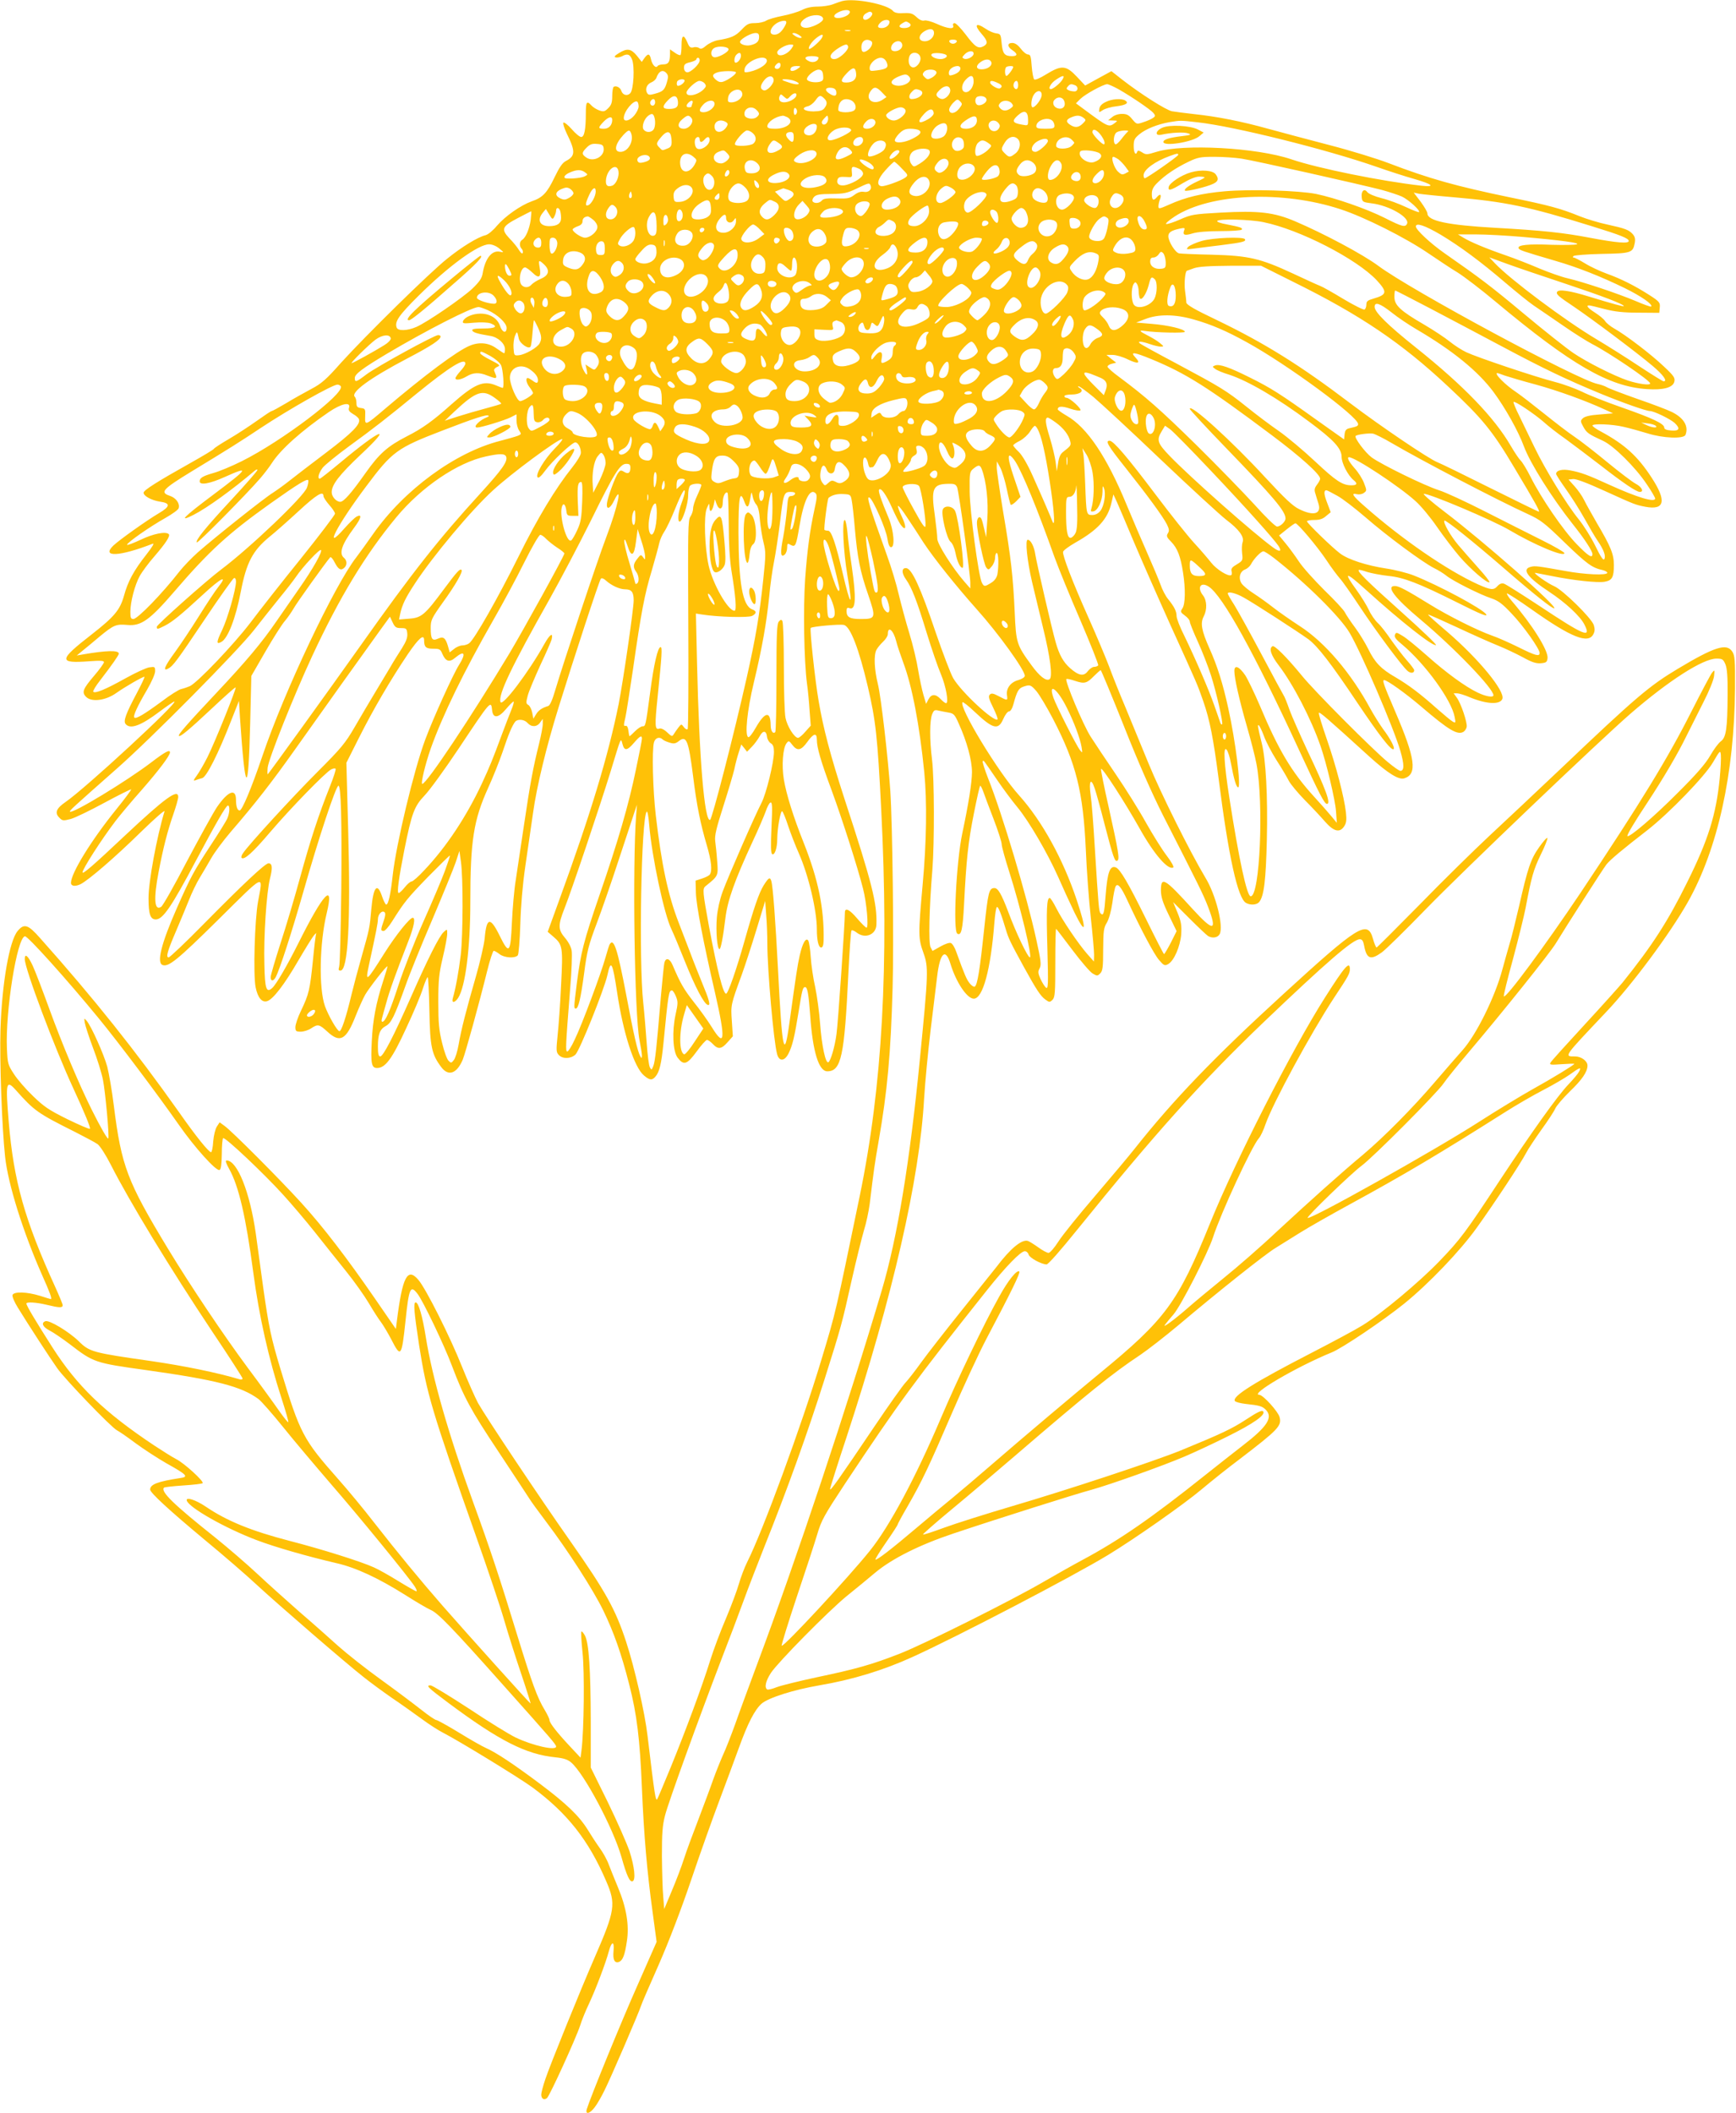 <?xml version="1.0" standalone="no"?>
<!DOCTYPE svg PUBLIC "-//W3C//DTD SVG 20010904//EN"
 "http://www.w3.org/TR/2001/REC-SVG-20010904/DTD/svg10.dtd">
<svg version="1.0" xmlns="http://www.w3.org/2000/svg"
 width="1052pt" height="1280pt" viewBox="0 0 1052 1280"
 preserveAspectRatio="xMidYMid meet">
<g transform="translate(0,1280) scale(0.1,-0.1)"
fill="#ffc107" stroke="none">
<path d="M5105 12794 c-11 -3 -37 -12 -58 -20 -20 -8 -62 -14 -93 -14 -36 0
-69 -7 -95 -21 -23 -11 -75 -27 -117 -35 -42 -8 -86 -21 -99 -29 -12 -8 -42
-15 -67 -15 -39 0 -49 -5 -82 -40 -37 -39 -62 -50 -146 -64 -21 -4 -51 -18
-68 -32 -22 -19 -34 -23 -43 -15 -7 5 -23 8 -35 4 -18 -4 -25 1 -37 31 -22 51
-35 45 -35 -17 0 -30 -3 -57 -6 -60 -4 -4 -20 3 -35 14 l-29 20 0 -30 c0 -47
-10 -61 -40 -61 -16 0 -32 -5 -35 -10 -10 -17 -33 7 -40 41 -8 35 -18 37 -40
7 l-16 -23 -30 38 c-36 43 -59 46 -109 15 -26 -16 -31 -23 -18 -26 9 -2 26 2
37 7 32 18 48 13 61 -19 17 -42 10 -184 -11 -205 -18 -19 -46 -11 -54 15 -6
20 -32 33 -46 24 -5 -3 -9 -28 -9 -55 0 -40 -5 -55 -24 -74 -21 -21 -28 -23
-54 -14 -17 6 -38 19 -48 30 -28 31 -34 23 -34 -48 0 -97 -9 -143 -28 -143 -9
0 -35 21 -58 48 -23 26 -45 43 -50 39 -4 -4 5 -33 20 -65 54 -109 53 -137 -4
-167 -22 -11 -40 -38 -69 -98 -46 -96 -72 -124 -140 -147 -68 -25 -160 -90
-210 -148 -23 -28 -53 -53 -69 -57 -46 -11 -143 -70 -232 -142 -106 -84 -495
-467 -642 -629 -91 -103 -120 -128 -181 -160 -39 -21 -108 -59 -152 -86 -44
-26 -84 -48 -88 -48 -5 0 -45 -27 -90 -59 -45 -32 -121 -82 -169 -110 -48 -28
-90 -55 -93 -61 -3 -5 -68 -44 -143 -86 -200 -112 -282 -164 -282 -179 0 -20
48 -46 99 -54 65 -9 64 -29 -6 -70 -73 -43 -239 -161 -276 -196 -76 -73 38
-67 238 11 12 5 -1 -18 -37 -64 -78 -99 -113 -164 -137 -252 -24 -85 -58 -126
-195 -233 -202 -157 -204 -177 -15 -163 69 5 89 4 89 -6 -1 -7 -27 -44 -59
-81 -69 -81 -77 -101 -49 -129 33 -33 119 -22 183 24 54 38 158 98 170 98 4 0
-17 -44 -45 -97 -67 -126 -84 -171 -69 -189 28 -34 92 -11 206 75 44 33 85 61
89 61 31 0 -536 -524 -658 -608 -57 -39 -68 -66 -39 -95 19 -20 24 -20 68 -9
27 7 119 52 206 99 87 47 160 83 162 81 2 -2 -39 -58 -92 -123 -151 -187 -272
-384 -273 -443 0 -21 26 -24 59 -8 51 27 208 162 365 316 82 80 146 136 143
125 -47 -155 -97 -425 -97 -526 0 -97 11 -129 44 -129 43 0 95 76 246 361 120
225 180 329 191 329 13 0 11 -44 -3 -77 -6 -15 -53 -91 -104 -168 -102 -156
-118 -186 -203 -378 -93 -211 -123 -329 -86 -343 36 -14 91 31 338 275 288
285 272 278 241 111 -21 -113 -30 -447 -15 -521 13 -64 39 -94 70 -84 36 11
106 103 187 243 44 75 87 145 97 156 10 12 16 16 13 10 -3 -6 -12 -80 -20
-165 -18 -175 -24 -202 -72 -302 -19 -39 -34 -84 -34 -99 0 -25 4 -28 33 -28
17 0 46 9 62 20 41 27 49 26 99 -20 77 -71 114 -50 171 95 19 48 45 106 58
129 23 40 129 177 135 172 1 -2 -11 -43 -27 -92 -42 -129 -62 -234 -68 -360
-7 -137 -2 -164 32 -164 50 0 91 55 176 240 45 96 91 205 102 243 12 37 25 67
29 67 3 0 8 -91 10 -202 4 -221 14 -266 73 -344 43 -56 93 -38 129 46 16 39
98 335 147 533 17 70 36 127 41 127 5 0 21 -9 35 -20 29 -23 95 -27 111 -7 5
6 12 91 15 187 3 110 14 240 30 350 14 96 35 242 47 324 22 160 81 403 155
641 93 300 247 770 256 779 5 6 17 2 31 -11 33 -30 83 -53 116 -53 39 0 52
-17 52 -67 0 -52 -64 -491 -91 -628 -63 -313 -170 -667 -361 -1190 l-69 -190
35 -30 c56 -48 58 -64 46 -294 -5 -113 -15 -250 -21 -304 -9 -89 -9 -101 7
-118 23 -25 72 -24 101 2 26 25 174 394 194 482 21 98 31 79 59 -107 36 -242
103 -452 162 -501 35 -30 50 -31 70 -7 24 27 36 78 48 197 30 309 33 325 52
325 5 0 16 -16 24 -36 13 -32 13 -43 -2 -110 -22 -101 -17 -222 12 -261 37
-49 57 -43 115 36 28 39 57 71 63 71 7 0 23 -11 36 -25 32 -34 52 -31 89 11
l32 36 -6 91 c-7 99 -7 99 60 282 20 55 60 178 89 273 l53 174 6 -84 c4 -45 7
-123 7 -173 0 -159 38 -594 59 -670 12 -47 45 -45 69 2 24 48 36 96 62 257 21
131 25 146 39 146 14 0 21 -39 31 -175 15 -216 52 -335 103 -335 85 0 104 90
128 590 7 140 15 259 19 263 4 4 18 -2 32 -13 50 -39 117 -13 119 48 5 128
-27 255 -192 758 -88 271 -130 432 -158 597 -22 125 -55 436 -48 443 9 9 178
24 201 18 39 -9 91 -144 145 -374 48 -205 59 -306 81 -742 48 -946 7 -1680
-130 -2343 -148 -715 -142 -693 -235 -1001 -118 -391 -353 -1031 -447 -1217
-17 -34 -39 -93 -50 -131 -11 -39 -46 -133 -78 -209 -33 -76 -76 -191 -96
-255 -49 -158 -149 -427 -241 -652 -42 -102 -78 -187 -80 -189 -10 -14 -15 16
-59 384 -16 139 -79 415 -130 570 -64 195 -123 302 -339 610 -186 264 -510
750 -558 835 -19 36 -63 135 -97 220 -72 181 -219 474 -265 527 -66 77 -96 19
-130 -250 l-6 -48 -126 183 c-171 248 -314 435 -447 581 -131 144 -422 436
-465 466 l-30 22 -17 -26 c-9 -14 -19 -54 -22 -90 -2 -36 -8 -65 -13 -65 -14
0 -91 95 -196 245 -262 370 -516 689 -840 1052 -73 83 -97 90 -136 43 -50 -59
-95 -316 -104 -595 -6 -191 9 -600 28 -773 18 -167 109 -456 224 -716 48 -107
62 -146 53 -146 -2 0 -32 9 -66 20 -78 24 -157 27 -166 5 -3 -9 11 -43 33 -78
60 -98 196 -307 238 -366 48 -68 327 -358 362 -376 14 -7 66 -43 114 -79 49
-36 132 -90 186 -121 124 -69 136 -82 84 -89 -137 -21 -183 -38 -183 -70 0
-19 115 -125 330 -304 113 -93 255 -216 315 -272 125 -116 545 -479 650 -561
39 -31 115 -87 170 -125 55 -37 136 -95 180 -127 43 -32 102 -70 130 -84 94
-48 467 -276 544 -333 209 -155 338 -318 444 -565 61 -140 55 -178 -70 -465
-83 -190 -271 -653 -298 -735 -14 -41 -25 -83 -25 -94 0 -25 17 -36 35 -21 16
13 175 361 201 440 9 30 34 91 55 135 41 88 101 247 118 312 17 64 35 67 29 4
-5 -54 6 -76 34 -66 22 9 35 42 47 126 15 96 -3 203 -54 325 -20 49 -46 112
-56 139 -10 28 -35 73 -55 100 -20 28 -52 77 -72 110 -53 85 -129 158 -293
281 -162 121 -264 188 -323 214 -23 10 -97 52 -165 94 -69 42 -131 76 -137 76
-7 0 -48 28 -91 62 -43 34 -152 116 -242 181 -91 65 -208 158 -261 205 -53 48
-159 142 -236 208 -76 67 -191 170 -254 229 -63 59 -178 158 -255 220 -254
202 -334 280 -311 303 4 3 56 9 117 13 61 4 114 10 117 14 10 10 -112 122
-161 146 -23 12 -82 49 -132 82 -305 203 -467 360 -617 594 -100 157 -158 253
-158 266 0 11 59 8 125 -8 74 -18 95 -19 95 -2 0 6 -21 57 -46 112 -185 405
-251 641 -281 998 -20 242 -16 259 44 192 110 -124 133 -140 353 -250 63 -32
127 -66 141 -76 15 -11 50 -65 81 -126 112 -221 361 -630 615 -1011 101 -150
183 -278 183 -283 0 -6 -8 -8 -18 -5 -133 40 -338 82 -539 111 -350 50 -371
55 -436 120 -60 58 -179 130 -202 121 -27 -10 -16 -35 25 -56 22 -11 78 -49
124 -84 143 -110 151 -113 461 -156 427 -60 578 -99 682 -176 17 -13 83 -88
146 -166 63 -79 196 -236 294 -350 172 -198 470 -563 507 -620 10 -16 14 -28
9 -28 -5 0 -54 28 -108 61 -55 34 -122 72 -150 84 -77 35 -315 110 -509 160
-235 61 -381 121 -508 207 -62 42 -124 62 -116 37 14 -43 235 -168 423 -239
110 -42 305 -98 485 -140 115 -26 253 -90 415 -192 66 -42 136 -83 155 -91 44
-19 124 -101 441 -457 290 -325 319 -358 319 -371 0 -26 -140 5 -245 55 -38
18 -166 97 -283 175 -118 77 -223 141 -233 141 -30 0 -18 -12 109 -107 308
-229 469 -311 648 -329 49 -5 74 -13 95 -31 79 -67 255 -398 305 -573 31 -111
50 -153 67 -147 21 7 12 88 -18 182 -17 49 -76 183 -132 298 l-103 209 0 282
c-1 315 -11 470 -35 517 -9 17 -19 28 -22 25 -3 -3 0 -60 7 -126 13 -117 9
-472 -6 -592 l-6 -46 -60 64 c-80 85 -128 146 -128 163 0 8 -13 35 -28 60 -46
75 -77 161 -167 453 -108 353 -162 517 -269 811 -148 408 -247 753 -286 999
-20 126 -44 208 -61 208 -15 0 -10 -58 21 -261 46 -292 75 -392 349 -1168 67
-189 142 -412 166 -495 24 -83 71 -231 104 -328 33 -98 58 -178 56 -178 -4 0
-383 421 -531 590 -138 158 -277 327 -416 505 -64 83 -163 202 -219 265 -212
240 -230 273 -349 665 -58 192 -71 255 -105 495 -14 102 -34 249 -45 328 -36
251 -112 442 -177 442 -9 0 -3 -18 16 -52 58 -104 101 -289 146 -628 35 -264
94 -525 171 -761 25 -77 44 -143 41 -145 -2 -3 -28 30 -57 71 -29 42 -113 158
-188 258 -147 198 -350 501 -484 722 -247 408 -282 500 -328 865 -11 91 -30
198 -40 238 -21 76 -96 243 -124 277 -17 19 -17 19 -12 -12 3 -17 25 -86 50
-152 25 -65 52 -152 60 -193 14 -70 40 -348 32 -355 -5 -5 -45 64 -99 172 -79
158 -182 404 -257 610 -40 110 -85 228 -101 263 -28 61 -49 80 -49 42 0 -58
180 -537 295 -785 69 -149 105 -238 100 -243 -3 -4 -65 23 -137 58 -113 56
-142 76 -208 140 -43 41 -95 101 -116 134 -36 55 -38 63 -42 153 -10 227 61
672 109 681 16 3 252 -259 448 -498 119 -145 356 -460 486 -646 95 -136 224
-279 245 -272 9 3 13 32 14 95 0 50 4 95 8 98 10 10 248 -215 363 -342 51 -56
137 -157 191 -225 54 -68 139 -175 190 -238 51 -63 113 -151 139 -195 26 -44
59 -96 74 -115 14 -19 42 -66 62 -104 58 -114 63 -107 86 109 21 203 30 223
73 167 32 -40 161 -309 209 -437 72 -190 111 -263 282 -520 91 -137 174 -264
185 -281 10 -17 58 -83 105 -145 131 -173 284 -411 344 -534 64 -132 110 -261
158 -450 46 -179 65 -331 77 -630 12 -283 31 -505 65 -751 l24 -178 -115 -261
c-99 -222 -286 -680 -308 -752 -11 -35 18 -29 47 10 14 17 41 64 60 103 37 73
209 472 222 514 4 14 52 124 106 246 61 139 135 331 198 517 55 163 133 381
172 484 39 104 91 244 116 313 55 152 96 231 138 269 42 36 193 84 350 111
200 34 387 91 565 172 271 123 973 489 1185 618 160 97 458 306 565 396 63 53
166 135 229 182 238 182 259 204 245 257 -8 33 -100 135 -123 135 -62 1 226
170 439 257 63 25 315 195 440 296 147 119 340 320 441 462 102 142 268 393
297 450 11 22 53 85 92 140 40 55 78 113 85 130 7 16 48 64 90 105 72 69 105
117 105 155 0 27 -38 55 -74 55 -70 0 -75 -8 186 268 158 166 387 474 496 667
181 321 282 777 286 1295 1 172 -1 199 -17 223 -34 52 -107 29 -332 -106 -170
-102 -252 -171 -705 -602 -146 -138 -341 -322 -435 -409 -93 -87 -284 -274
-423 -417 -140 -142 -257 -259 -260 -259 -4 0 -14 24 -22 53 -33 116 -87 82
-545 -337 -421 -385 -663 -637 -900 -936 -32 -41 -140 -169 -238 -284 -98
-114 -199 -239 -223 -277 -25 -39 -51 -69 -60 -69 -9 0 -37 15 -63 34 -25 18
-53 35 -61 38 -37 13 -107 -45 -193 -159 -18 -23 -112 -140 -209 -261 -97
-121 -207 -262 -244 -313 -37 -52 -80 -107 -96 -124 -16 -16 -101 -136 -188
-265 -219 -325 -270 -397 -270 -381 0 7 45 149 100 315 279 851 443 1562 470
2052 6 99 24 287 40 419 16 132 34 276 39 320 17 144 51 175 81 75 34 -111
100 -210 141 -210 55 0 103 177 125 463 4 48 10 90 15 92 8 5 26 -41 54 -135
16 -55 28 -79 110 -229 75 -136 100 -174 128 -195 26 -19 28 -19 45 -3 15 16
17 41 17 226 0 115 2 207 5 204 3 -2 48 -61 100 -130 52 -69 107 -133 122
-141 26 -15 29 -15 45 1 15 15 18 37 18 145 1 112 3 131 22 162 13 22 26 68
34 122 6 47 15 92 20 99 12 21 33 -4 70 -84 82 -177 162 -327 192 -362 29 -34
35 -37 55 -26 36 19 74 107 80 181 3 54 0 76 -22 130 l-27 65 98 -98 c54 -54
105 -102 113 -107 26 -16 59 -11 71 11 25 47 -23 239 -87 343 -90 150 -270
510 -344 691 -45 110 -109 265 -142 345 -34 80 -78 190 -98 245 -21 55 -76
186 -123 291 -98 219 -159 379 -155 401 2 9 35 33 73 55 137 77 198 144 220
241 l12 52 23 -50 c12 -27 58 -135 102 -240 44 -104 143 -329 220 -500 168
-370 163 -358 200 -464 39 -112 61 -225 93 -471 60 -471 116 -724 166 -750 26
-15 65 -12 79 5 30 36 41 132 47 380 6 262 -6 483 -31 583 -25 102 -27 114
-18 108 5 -3 19 -32 31 -64 11 -32 46 -99 77 -148 32 -49 65 -106 75 -126 11
-20 54 -72 96 -115 43 -43 98 -102 123 -131 53 -60 89 -69 116 -27 13 20 15
38 10 85 -11 94 -60 282 -116 443 -28 81 -50 152 -48 158 3 9 42 -24 308 -266
111 -100 176 -141 210 -130 80 25 67 121 -55 404 -71 165 -80 191 -67 191 18
0 130 -80 225 -161 167 -143 220 -174 256 -152 9 6 17 19 19 30 4 27 -34 140
-59 175 l-20 28 21 0 c11 0 47 -11 79 -25 100 -41 181 -45 195 -9 18 46 -142
241 -331 404 -67 57 -121 105 -119 107 2 2 80 -33 175 -77 94 -44 206 -94 249
-111 42 -17 110 -49 149 -70 56 -31 81 -39 110 -37 33 3 38 7 41 31 5 46 -91
200 -219 349 -18 21 -30 40 -27 43 2 3 72 -42 154 -100 236 -167 340 -208 370
-146 9 17 9 32 2 55 -15 43 -187 212 -240 235 -38 16 -130 81 -115 81 2 0 47
-9 98 -19 132 -27 281 -43 324 -35 44 8 55 27 55 101 0 66 -19 112 -104 256
-29 51 -64 112 -76 137 -12 25 -39 63 -59 85 l-36 40 28 3 c17 2 84 -23 189
-71 187 -85 188 -85 249 -97 117 -22 130 35 38 176 -85 131 -164 202 -306 279
-29 15 -53 32 -53 37 0 13 120 9 190 -8 36 -8 100 -26 143 -39 95 -30 221 -35
231 -9 20 52 -10 102 -82 138 -26 13 -121 49 -211 80 -91 32 -174 64 -185 71
-12 7 -36 15 -54 19 -115 21 -1132 568 -1330 716 -93 69 -329 195 -505 270
-127 54 -220 65 -452 52 -160 -9 -175 -11 -243 -41 -40 -18 -79 -30 -85 -28
-7 2 17 23 52 46 216 140 654 159 1006 43 143 -47 391 -171 530 -266 61 -41
141 -95 180 -118 38 -24 142 -103 230 -177 458 -382 685 -513 915 -528 99 -7
157 9 166 44 6 23 -1 35 -62 92 -76 73 -235 194 -302 231 -23 13 -49 34 -56
46 -8 12 -35 34 -60 50 -44 28 -57 44 -36 44 6 0 48 -10 93 -22 62 -16 113
-22 207 -22 l125 -1 3 32 c3 30 -1 36 -65 77 -86 55 -169 97 -258 129 -38 14
-97 41 -129 61 -33 20 -64 36 -70 36 -6 0 -6 3 -1 9 6 5 82 11 171 13 178 3
189 7 200 64 5 26 2 40 -12 56 -24 26 -45 34 -154 58 -49 10 -124 33 -167 50
-115 47 -185 66 -425 115 -323 67 -485 112 -731 206 -70 27 -232 77 -360 110
-127 33 -295 78 -372 99 -162 45 -308 74 -450 89 -55 6 -114 14 -132 17 -34 5
-194 107 -303 192 l-65 51 -79 -43 -80 -44 -51 54 c-65 69 -92 71 -185 14 -38
-24 -68 -36 -73 -31 -5 5 -12 41 -15 80 -4 59 -8 71 -22 71 -10 0 -30 16 -44
35 -18 23 -35 35 -52 35 -31 0 -31 -23 1 -44 33 -22 32 -36 -2 -36 -46 0 -57
15 -63 77 -5 55 -7 58 -33 61 -16 2 -44 14 -64 28 -61 41 -73 24 -23 -33 35
-40 38 -58 10 -73 -32 -17 -51 -5 -108 71 -29 38 -59 69 -67 69 -9 0 -12 -6
-9 -15 9 -24 -35 -19 -100 11 -31 14 -64 23 -74 20 -12 -4 -29 3 -46 19 -28
26 -36 28 -97 25 -21 -1 -41 5 -48 14 -33 40 -232 79 -306 60z m45 -67 c0 -8
-11 -19 -25 -25 -55 -25 -97 -5 -48 22 35 19 73 20 73 3z m135 -6 c7 -12 -22
-41 -41 -41 -20 0 -18 27 4 39 22 13 29 13 37 2z m-297 -34 c4 -21 -75 -60
-111 -55 -35 5 -33 35 5 58 41 25 101 24 106 -3z m-229 -40 c-20 -38 -41 -57
-66 -57 -48 0 -16 66 40 81 31 8 39 1 26 -24z m631 20 c0 -20 -22 -37 -47 -37
-27 0 -29 12 -7 34 19 19 54 21 54 3z m119 -6 c21 -13 4 -31 -30 -31 -32 0
-38 14 -11 29 21 13 24 13 41 2z m151 -61 c0 -26 -27 -50 -55 -50 -45 0 -42
40 3 64 31 16 52 11 52 -14z m-507 13 c-7 -2 -21 -2 -30 0 -10 3 -4 5 12 5 17
0 24 -2 18 -5z m-553 -37 c0 -27 -14 -41 -53 -50 -31 -7 -71 9 -61 25 11 19
68 49 92 49 17 0 22 -6 22 -24z m246 9 c15 -11 16 -14 3 -15 -8 0 -24 7 -35
15 -15 11 -16 14 -3 15 8 0 24 -7 35 -15z m135 -14 c-13 -23 -72 -74 -78 -67
-8 8 16 44 43 65 33 26 48 27 35 2z m298 -20 c16 -10 0 -45 -28 -60 -22 -12
-31 -5 -31 24 0 37 29 55 59 36z m519 -3 c-3 -7 -13 -13 -23 -13 -10 0 -20 6
-22 13 -3 7 5 12 22 12 17 0 25 -5 23 -12z m-332 -13 c9 -21 -14 -45 -42 -45
-16 0 -24 6 -24 18 0 37 54 59 66 27z m-668 -27 c-28 -42 -88 -59 -88 -25 0
17 50 46 79 47 22 0 23 -1 9 -22z m342 7 c0 -19 -44 -62 -72 -71 -29 -9 -45
11 -27 32 17 21 70 54 87 54 6 0 12 -7 12 -15z m-725 -14 c0 -18 -70 -55 -90
-47 -21 7 -19 43 3 55 24 15 87 9 87 -8z m1485 -26 c0 -18 -37 -38 -57 -31
-14 6 -14 9 2 26 21 23 55 27 55 5z m-1410 -13 c0 -19 -18 -42 -32 -42 -12 0
-9 35 4 48 17 17 28 15 28 -6z m1088 -13 c3 -29 -29 -65 -51 -56 -19 7 -26 37
-16 66 13 33 63 26 67 -10z m159 14 c3 -7 -7 -15 -22 -19 -30 -8 -79 11 -70
27 9 14 87 7 92 -8z m-777 -12 c0 -21 -30 -34 -55 -23 -37 17 -30 32 15 32 22
0 40 -4 40 -9z m-720 -17 c0 -23 -57 -76 -77 -72 -11 2 -18 12 -18 28 0 20 7
26 38 33 20 5 37 13 37 18 0 5 5 9 10 9 6 0 10 -7 10 -16z m405 6 c14 -23 -40
-61 -103 -75 -31 -6 -33 -5 -30 16 6 45 113 91 133 59z m727 -15 c15 -33 4
-43 -55 -51 -43 -6 -47 -5 -47 14 0 28 37 62 67 62 15 0 27 -9 35 -25z m635
-1 c8 -22 -22 -44 -59 -44 -34 0 -37 22 -6 44 29 21 57 20 65 0z m-1277 -18
c0 -18 -17 -29 -30 -21 -8 5 -7 11 1 21 15 18 29 18 29 0z m106 -21 c-22 -16
-46 -20 -46 -7 0 15 13 22 39 22 25 -1 25 -1 7 -15z m984 1 c0 -16 -17 -31
-47 -40 -19 -6 -23 -3 -23 13 0 21 24 40 53 41 9 0 17 -6 17 -14z m320 9 c0
-12 -33 -55 -41 -55 -10 0 -12 43 -2 53 8 8 43 9 43 2z m-952 -40 c4 -34 -18
-55 -60 -55 -37 0 -35 16 4 57 37 39 52 38 56 -2z m-200 -12 c3 -28 -1 -33
-22 -39 -31 -7 -76 2 -76 17 0 20 50 60 73 57 17 -2 23 -11 25 -35z m687 17
c0 -8 -12 -21 -27 -30 -25 -13 -29 -13 -44 2 -15 14 -15 20 -4 33 17 20 75 17
75 -5z m-1635 -5 c10 -12 10 -24 1 -54 -13 -46 -24 -56 -73 -69 -31 -9 -39 -8
-47 5 -13 24 -1 53 26 64 13 5 26 17 30 26 15 44 41 55 63 28z m420 6 c0 -12
-48 -46 -78 -56 -16 -5 -29 -1 -43 11 -25 22 -24 33 4 44 29 12 117 12 117 1z
m1051 -27 c27 -33 -58 -71 -100 -45 -18 12 -6 30 33 47 41 17 51 17 67 -2z
m-823 -15 c5 -25 -41 -74 -61 -66 -23 9 -21 29 4 61 23 29 52 31 57 5z m1212
-12 c0 -38 -30 -73 -55 -64 -22 9 -19 47 7 74 31 33 48 29 48 -10z m540 14
c-11 -22 -58 -61 -72 -61 -20 0 -1 36 31 57 41 28 55 29 41 4z m-2292 -13 c-6
-16 -36 -34 -44 -26 -3 4 -4 14 -1 23 7 17 51 21 45 3z m666 2 c45 -17 28 -29
-21 -14 -25 8 -49 16 -51 19 -9 9 46 5 72 -5z m-544 -15 c10 -13 10 -19 -4
-34 -34 -37 -106 -52 -106 -22 0 18 58 71 78 71 11 0 25 -7 32 -15z m1775 3
c27 -12 32 -23 15 -33 -12 -8 -60 21 -60 35 0 13 13 13 45 -2z m125 -13 c0
-26 -14 -33 -25 -15 -9 14 1 40 15 40 5 0 10 -11 10 -25z m344 -1 c19 -7 21
-30 4 -37 -7 -2 -24 0 -37 4 -19 8 -21 12 -11 24 14 17 21 18 44 9z m265 -25
c77 -44 194 -123 211 -144 12 -15 12 -19 -2 -29 -10 -7 -36 -19 -59 -26 -41
-14 -41 -14 -68 18 -21 26 -34 32 -62 32 -22 0 -47 -8 -60 -20 l-24 -19 30 -1
c29 -1 29 -1 11 -15 -37 -28 -40 -26 -190 85 l-46 34 27 27 c30 29 138 88 162
89 8 0 39 -14 70 -31z m-1021 -2 c5 -23 -25 -57 -48 -57 -10 0 -23 7 -30 15
-9 11 -7 19 14 40 29 29 59 30 64 2z m-690 -14 c4 -27 -14 -30 -46 -7 -28 19
-19 36 16 32 19 -2 28 -10 30 -25z m276 -2 l28 -29 -25 -17 c-53 -34 -105 1
-74 49 22 33 37 33 71 -3z m-846 -8 c4 -25 -31 -53 -66 -53 -20 0 -23 4 -20
27 5 48 80 70 86 26z m1076 21 c37 -14 0 -54 -50 -54 -19 0 -18 25 2 44 17 18
24 19 48 10z m738 -34 c-3 -24 -38 -70 -54 -70 -14 0 -9 55 8 78 21 30 50 25
46 -8z m-1488 -4 c-3 -7 -16 -18 -30 -25 -48 -22 -83 -9 -70 26 6 14 9 14 26
-2 20 -18 21 -18 41 4 21 22 42 21 33 -3z m-716 -30 c4 -34 -10 -46 -55 -46
-40 0 -42 15 -6 52 33 35 57 33 61 -6z m886 18 c20 -19 20 -35 2 -59 -10 -14
-27 -19 -66 -20 -57 0 -80 20 -36 31 15 3 35 19 47 35 23 33 31 35 53 13z
m984 -6 c4 -19 -33 -42 -54 -34 -17 7 -19 42 -1 50 23 9 52 1 55 -16z m471
-10 c11 -28 -5 -50 -32 -46 -29 4 -44 32 -28 52 19 23 50 20 60 -6z m-2479 -8
c0 -11 -7 -20 -15 -20 -15 0 -21 21 -8 33 12 13 23 7 23 -13z m1184 14 c26
-10 40 -43 25 -60 -16 -19 -99 -19 -99 0 0 52 31 77 74 60z m659 -51 c-23 -31
-56 -37 -61 -11 -2 10 9 29 23 44 25 25 28 25 43 10 15 -15 14 -18 -5 -43z
m-1943 12 c0 -13 -12 -37 -26 -54 -27 -33 -64 -42 -64 -16 0 40 60 112 82 99
4 -3 8 -16 8 -29z m326 19 c-3 -9 -6 -18 -6 -20 0 -2 -7 -4 -15 -4 -18 0 -19
12 -3 28 17 17 31 15 24 -4z m134 -3 c0 -24 -36 -51 -67 -51 -29 0 -29 17 -1
47 27 29 68 31 68 4z m1801 3 c11 -14 10 -18 -6 -30 -25 -18 -49 -18 -65 1
-10 12 -10 18 0 30 16 20 54 19 71 -1z m-1547 -40 c20 -19 20 -28 2 -43 -21
-18 -70 -10 -74 12 -8 40 42 62 72 31z m246 -9 c0 -8 -4 -17 -10 -20 -6 -4
-10 5 -10 20 0 15 4 24 10 20 6 -3 10 -12 10 -20z m657 8 c8 -21 -39 -63 -71
-63 -22 0 -46 17 -46 32 0 14 63 48 88 48 12 0 25 -7 29 -17z m171 -16 c2 -10
-10 -24 -30 -37 -62 -37 -76 -22 -28 30 31 33 53 36 58 7z m572 -44 c0 -35 0
-35 -37 -28 -58 10 -63 22 -25 56 40 36 62 26 62 -28z m-2266 21 c10 -26 7
-69 -6 -82 -16 -16 -43 -15 -57 2 -14 17 1 64 26 84 22 16 30 15 37 -4z m226
-9 c18 -22 -12 -65 -46 -65 -37 0 -43 29 -10 57 32 27 39 28 56 8z m581 5 c47
-26 1 -70 -73 -70 -36 0 -48 4 -48 15 0 25 48 59 93 64 5 1 17 -4 28 -9z m239
-35 c-12 -15 -30 -12 -30 5 0 5 8 16 18 26 16 17 17 17 20 0 2 -9 -2 -23 -8
-31z m910 15 c0 -29 -28 -50 -66 -50 -42 0 -45 21 -6 48 50 35 72 36 72 2z
m645 17 c17 -13 17 -15 -3 -35 -26 -26 -49 -28 -80 -6 -25 17 -21 31 12 44 31
13 50 12 71 -3z m-2855 -13 c0 -32 -20 -54 -50 -54 -37 0 -37 6 -3 42 30 31
53 36 53 12z m1594 -9 c7 -20 -20 -45 -50 -45 -28 0 -31 16 -7 42 19 22 49 24
57 3z m1074 3 c7 -7 12 -20 12 -30 0 -15 -9 -18 -55 -18 -44 0 -55 3 -55 16 0
36 71 59 98 32z m-1978 -8 c11 -7 12 -14 4 -27 -27 -43 -74 -42 -74 1 0 33 37
47 70 26z m1651 -6 c9 -11 10 -20 2 -32 -13 -22 -43 -22 -56 -1 -24 38 25 68
54 33z m1207 5 c219 -24 781 -164 1082 -269 74 -26 179 -60 233 -75 109 -31
128 -50 40 -40 -246 28 -626 105 -788 160 -209 71 -655 95 -817 45 -58 -18
-64 -18 -87 -3 -17 11 -26 13 -29 5 -9 -28 -22 -8 -22 32 0 39 5 48 35 73 39
32 109 60 182 73 68 11 64 11 171 -1z m-1518 -37 c0 -14 -7 -34 -17 -44 -17
-19 -68 -25 -77 -9 -11 17 13 60 41 74 35 19 53 12 53 -21z m-790 12 c0 -30
-21 -54 -46 -54 -35 0 -43 29 -15 52 28 22 61 24 61 2z m208 -22 c4 -13 -95
-62 -127 -62 -29 0 -14 38 23 61 34 21 97 22 104 1z m411 -1 c19 -12 7 -28
-39 -51 -46 -24 -101 -30 -107 -13 -3 7 9 26 25 43 23 23 39 30 69 30 21 0 44
-4 52 -9z m1117 -53 c8 -15 10 -29 5 -32 -9 -6 -71 58 -71 73 0 33 41 7 66
-41z m-2862 36 c19 -49 -18 -114 -64 -114 -42 0 -34 46 18 103 30 31 37 33 46
11z m738 -1 c22 -19 23 -46 3 -63 -18 -15 -107 -19 -111 -5 -6 15 55 85 73 85
9 0 25 -7 35 -17z m2272 9 c-5 -4 -23 -24 -38 -44 -16 -21 -32 -35 -37 -32
-16 10 -10 63 9 73 19 12 83 15 66 3z m-2770 -18 c3 -9 6 -29 6 -45 0 -22 -6
-32 -26 -39 -32 -13 -30 -13 -48 6 -21 21 -20 27 10 63 28 34 49 39 58 15z
m746 -14 c0 -35 -10 -38 -34 -11 -21 23 -14 41 15 41 14 0 19 -7 19 -30z
m-570 -15 c0 -8 4 -15 9 -15 5 0 14 7 21 15 17 20 30 19 30 -3 0 -34 -58 -70
-79 -49 -12 12 -15 50 -4 60 11 12 23 8 23 -8z m990 -5 c0 -21 -27 -40 -47
-33 -28 10 -5 53 29 53 11 0 18 -7 18 -20z m597 12 c11 -7 16 -26 14 -49 -2
-21 -40 -36 -57 -22 -38 31 1 98 43 71z m341 -4 c21 -21 14 -65 -14 -87 -33
-26 -39 -26 -64 -1 -25 25 -25 27 0 68 21 34 55 43 78 20z m326 -4 c9 -8 16
-17 16 -19 0 -2 -7 -11 -16 -19 -22 -22 -94 -22 -94 1 0 44 63 69 94 37z
m-144 -8 c0 -17 -56 -66 -75 -66 -36 0 -26 43 14 65 34 18 61 19 61 1z m-1632
-12 c30 -20 28 -30 -9 -49 -52 -27 -76 -3 -43 43 18 26 23 27 52 6z m650 -7
c2 -10 -4 -27 -13 -37 -19 -20 -83 -46 -92 -36 -10 9 6 51 28 74 25 28 72 27
77 -1z m620 7 c23 -16 23 -17 5 -36 -22 -25 -68 -49 -77 -41 -12 12 -6 62 10
77 20 20 34 20 62 0z m-2330 -32 c7 -49 -60 -86 -104 -57 -30 20 -30 30 1 61
20 20 34 25 63 22 30 -2 38 -7 40 -26z m1496 -11 c16 -18 15 -20 -28 -41 -48
-23 -69 -20 -59 8 18 50 58 66 87 33z m479 -5 c8 -19 -16 -50 -59 -77 -36 -22
-37 -22 -51 -3 -20 28 -12 66 17 81 33 17 87 16 93 -1z m-1229 -12 c9 -8 16
-19 16 -24 0 -15 -31 -40 -49 -40 -50 0 -63 52 -17 70 30 12 33 12 50 -6z
m543 1 c13 -35 -74 -77 -121 -59 -24 9 -19 21 21 49 42 28 91 33 100 10z m503
6 c0 -5 -12 -19 -27 -31 -32 -25 -45 -10 -17 21 18 20 44 26 44 10z m1215 -11
c18 -15 5 -37 -33 -51 -40 -16 -105 32 -86 63 9 14 99 5 119 -12z m-2464 -19
c23 -19 23 -21 9 -47 -31 -56 -81 -57 -88 -1 -7 60 34 85 79 48z m2939 11 c0
-9 -191 -142 -203 -142 -4 0 -7 8 -7 18 0 34 68 84 159 117 44 16 51 17 51 7z
m-3204 -13 c8 -14 -4 -25 -39 -33 -20 -5 -29 -2 -34 10 -10 28 56 49 73 23z
m2841 -14 c12 -9 31 -29 43 -45 l21 -29 -22 -12 c-18 -9 -25 -7 -45 12 -24 24
-44 89 -27 89 4 0 18 -7 30 -15z m746 4 c76 -11 717 -155 852 -190 44 -12 98
-30 121 -40 41 -20 112 -84 103 -94 -3 -2 -38 11 -78 30 -40 19 -106 44 -147
54 -44 11 -81 27 -89 38 -18 24 -38 5 -33 -33 3 -27 7 -29 61 -36 105 -13 228
-84 214 -122 -10 -25 -30 -20 -136 34 -112 56 -297 120 -415 145 -106 21 -399
30 -556 16 -137 -12 -237 -36 -336 -81 -59 -26 -64 -27 -64 -10 0 10 4 30 10
44 10 29 0 35 -20 11 -20 -24 -30 -18 -30 20 0 26 8 43 35 69 46 46 112 90
187 126 56 27 74 30 156 30 51 0 126 -5 165 -11z m-2238 -39 c11 -12 13 -20 5
-25 -12 -7 -80 40 -80 55 0 13 56 -9 75 -30z m463 15 c4 -30 -44 -73 -65 -59
-25 16 -26 28 -2 58 25 32 62 32 67 1z m-1158 -5 c29 -29 11 -60 -35 -60 -29
0 -36 4 -41 25 -12 50 38 73 76 35z m1672 3 c21 -19 23 -46 5 -62 -23 -18 -75
-25 -92 -11 -20 17 -19 32 6 64 23 30 54 33 81 9z m168 -2 c18 -35 -25 -101
-67 -101 -20 0 -16 51 7 88 22 36 44 41 60 13z m-965 -32 c39 -39 39 -41 21
-55 -28 -20 -126 -55 -145 -52 -32 6 -23 44 24 96 26 29 50 52 54 52 4 0 25
-18 46 -41z m436 15 c27 -33 -42 -97 -86 -80 -21 8 -18 53 5 76 24 24 63 26
81 4z m155 -20 c4 -17 1 -31 -8 -41 -17 -16 -98 -31 -98 -17 0 5 14 26 31 47
36 44 66 48 75 11z m-2308 -13 c5 -32 -16 -79 -39 -86 -30 -10 -42 4 -36 43
11 64 68 97 75 43z m1457 17 c14 -6 25 -20 25 -30 0 -21 -48 -53 -100 -68 -40
-11 -65 5 -54 34 5 13 16 16 48 14 41 -3 41 -3 38 30 -4 35 3 38 43 20z
m-1660 -22 c18 -13 18 -14 -1 -24 -17 -9 -75 -16 -111 -13 -24 2 -13 22 20 36
41 18 68 19 92 1z m875 0 c0 -15 -18 -31 -26 -23 -7 7 7 37 17 37 5 0 9 -6 9
-14z m2270 -8 c0 -27 -27 -58 -52 -58 -25 0 -23 26 7 55 30 31 45 32 45 3z
m-1911 -2 c16 -19 -9 -43 -53 -52 -74 -13 -98 18 -36 48 42 22 74 23 89 4z
m1769 -10 c5 -25 -12 -39 -37 -31 -24 7 -27 25 -9 43 17 17 42 11 46 -12z
m-2234 -2 c26 -25 15 -84 -15 -84 -31 0 -50 65 -27 88 16 16 23 15 42 -4z
m686 -9 c19 -23 5 -43 -40 -55 -92 -25 -145 9 -78 50 39 23 100 26 118 5z
m631 -21 c16 -46 -43 -103 -94 -90 -36 9 -35 36 4 81 36 41 76 45 90 9z
m-1031 -31 c0 -24 -25 -9 -28 17 -3 21 -2 22 12 11 9 -7 16 -20 16 -28z m-85
-8 c30 -29 33 -70 6 -85 -29 -15 -87 -12 -101 5 -15 19 -6 59 20 85 26 26 46
25 75 -5z m761 10 c9 -23 -13 -43 -42 -37 -17 3 -36 -3 -57 -19 -28 -21 -41
-23 -108 -21 -59 2 -79 -1 -89 -13 -14 -17 -46 -20 -56 -4 -3 6 1 18 10 27 13
13 36 17 104 17 77 1 95 5 152 32 77 37 79 37 86 18z m883 1 c7 -8 11 -29 9
-47 -3 -28 -8 -34 -46 -47 -70 -23 -81 12 -25 78 27 33 44 37 62 16z m-1969
-11 c26 -31 -18 -86 -72 -88 -30 -2 -33 1 -36 29 -2 25 3 37 24 53 31 24 66
27 84 6z m1600 -29 c0 -16 -70 -66 -92 -66 -39 0 -30 64 14 94 18 13 24 13 49
0 16 -8 29 -21 29 -28z m-2315 -7 c0 -7 -12 -20 -27 -28 -21 -12 -31 -13 -52
-3 -35 16 -33 40 7 57 26 11 35 11 52 1 11 -8 20 -19 20 -27z m135 11 c0 -28
-26 -76 -45 -83 -20 -8 -19 9 5 61 20 45 40 55 40 22z m1169 9 c38 -13 40 -33
5 -55 -25 -17 -26 -16 -57 14 l-31 31 25 10 c13 5 24 10 25 10 1 1 15 -4 33
-10z m1551 -9 c21 -21 26 -55 10 -65 -18 -11 -70 6 -80 26 -14 25 4 59 30 59
11 0 29 -9 40 -20z m-2504 -37 c-11 -11 -19 6 -11 24 8 17 8 17 12 0 3 -10 2
-21 -1 -24z m2152 19 c6 -19 -93 -114 -115 -110 -25 5 -29 54 -6 80 36 41 111
60 121 30z m-1618 -12 c0 -11 -7 -20 -15 -20 -18 0 -19 12 -3 28 16 16 18 15
18 -8z m2148 -6 c3 -22 -47 -74 -72 -74 -39 0 -51 75 -13 90 38 16 82 8 85
-16z m283 16 c23 -13 24 -37 2 -62 -40 -44 -90 -1 -57 49 16 26 26 28 55 13z
m2019 -15 c312 -27 453 -56 835 -175 178 -55 225 -74 225 -90 0 -17 -73 -11
-232 19 -167 32 -295 45 -578 61 -286 16 -410 42 -410 87 0 9 -19 41 -41 71
l-42 55 34 -7 c19 -3 113 -13 209 -21z m-2160 0 c16 -19 5 -65 -16 -65 -22 0
-64 30 -64 46 0 30 59 44 80 19z m-1201 -9 c25 -30 -17 -66 -75 -66 -47 0 -39
50 11 70 30 13 51 12 64 -4z m-1141 -53 c2 -33 -1 -44 -20 -57 -25 -18 -83
-21 -93 -5 -13 21 6 59 43 84 50 34 66 29 70 -22z m387 35 c33 -15 32 -47 -3
-81 -33 -32 -53 -34 -76 -8 -22 24 -14 53 21 81 30 24 26 23 58 8z m202 -72
c-18 -27 -63 -44 -78 -29 -15 15 -4 58 23 85 l21 21 24 -27 c22 -25 23 -30 10
-50z m373 57 c0 -10 -11 -31 -24 -48 -21 -25 -28 -28 -43 -19 -25 15 -29 55
-7 71 27 20 74 17 74 -4z m-1542 -15 c29 -29 3 -84 -35 -76 -24 4 -28 34 -9
63 18 28 27 30 44 13z m1902 -29 c0 -41 -48 -89 -89 -89 -36 0 -46 13 -31 40
13 25 101 90 112 84 5 -3 8 -19 8 -35z m-2236 5 c3 -9 6 -29 6 -44 0 -34 -23
-50 -72 -50 -57 0 -75 37 -39 81 l19 23 20 -33 c19 -32 21 -32 31 -13 6 11 11
28 11 36 0 21 16 21 24 0z m1706 6 c26 -17 -11 -40 -73 -47 -62 -6 -71 3 -37
37 21 21 83 27 110 10z m1118 -15 c25 -54 9 -95 -34 -95 -22 0 -54 33 -54 56
0 20 41 64 59 64 10 0 23 -11 29 -25z m-2084 -1 c9 -23 -2 -54 -20 -54 -9 0
-14 10 -14 28 0 42 22 58 34 26z m1904 4 c14 -14 16 -68 3 -68 -12 0 -41 46
-41 65 0 18 21 20 38 3z m-2822 -50 c-8 -55 -30 -108 -52 -121 -17 -10 -18
-39 -3 -54 6 -6 9 -17 7 -24 -3 -9 -11 -3 -23 16 -10 17 -36 49 -58 71 -52 56
-46 72 51 123 42 22 79 41 81 41 2 0 0 -23 -3 -52z m763 -36 c1 -40 -3 -54
-15 -59 -36 -14 -58 62 -33 110 29 55 47 36 48 -51z m69 41 c2 -11 -4 -26 -13
-33 -13 -11 -15 -8 -15 25 0 39 22 46 28 8z m352 7 c0 -29 30 -38 46 -15 13
18 14 18 14 -5 0 -35 -38 -70 -76 -70 -48 0 -59 39 -23 84 25 31 39 33 39 6z
m-806 -11 c15 -12 26 -30 26 -44 0 -28 -43 -65 -75 -65 -23 0 -75 35 -75 50 0
4 14 13 30 19 20 6 30 17 30 30 0 17 11 28 31 30 4 1 18 -8 33 -20z m3115 12
c11 -7 11 -18 2 -62 -6 -29 -16 -59 -23 -66 -19 -24 -88 -13 -88 13 0 25 39
92 62 108 26 18 28 19 47 7z m226 -21 c19 -36 19 -50 1 -50 -18 0 -33 19 -41
53 -10 38 20 37 40 -3z m-394 4 c17 -21 0 -49 -32 -49 -20 0 -25 6 -27 33 -3
28 0 32 21 32 14 0 30 -7 38 -16z m299 -4 c0 -23 -40 -46 -64 -37 -23 9 -19
36 7 47 38 15 57 12 57 -10z m-1429 0 c27 -15 24 -56 -5 -75 -35 -23 -101 -17
-101 10 0 11 9 24 21 30 11 5 28 18 38 28 20 20 21 20 47 7z m579 -11 c0 -12
-29 -24 -37 -16 -3 4 -3 13 0 21 6 16 37 11 37 -5z m410 6 c17 -20 -3 -69 -33
-82 -51 -23 -98 38 -61 78 21 23 76 25 94 4z m1257 -1 c220 -45 565 -223 686
-352 65 -71 63 -87 -20 -111 -35 -10 -43 -16 -43 -36 0 -13 -5 -27 -11 -30 -5
-4 -63 25 -127 63 -64 39 -128 75 -142 80 -14 5 -88 39 -165 75 -198 92 -268
108 -490 114 -99 2 -189 6 -200 8 -23 5 -65 72 -65 104 0 23 18 35 69 46 29 6
33 5 27 -10 -11 -29 2 -34 51 -19 29 9 92 14 169 14 68 0 125 4 129 9 6 11 -7
15 -92 32 -35 6 -60 15 -57 20 9 15 200 10 281 -7z m-1852 -4 c8 -13 -19 -57
-49 -82 -31 -25 -55 -22 -67 9 -13 35 2 70 33 76 44 8 77 7 83 -3z m-1201 -39
l28 -29 -36 -27 c-40 -30 -98 -32 -104 -3 -3 18 53 88 72 88 7 0 25 -13 40
-29z m4125 -32 c120 -72 245 -165 389 -288 68 -58 147 -122 175 -141 29 -19
108 -74 177 -121 69 -48 149 -98 178 -113 102 -52 352 -221 352 -239 0 -13
-72 -3 -136 18 -85 29 -246 110 -329 166 -44 30 -179 137 -300 238 -200 167
-262 214 -480 366 -86 60 -175 143 -175 163 0 25 55 6 149 -49z m-4879 8 c0
-18 -6 -40 -14 -49 -18 -25 -58 -38 -79 -27 -15 9 -16 13 -2 38 17 35 73 83
86 75 5 -3 9 -20 9 -37z m418 21 c-6 -18 -28 -21 -28 -4 0 9 7 16 16 16 9 0
14 -5 12 -12z m534 -12 c13 -29 5 -56 -17 -56 -15 0 -35 37 -35 66 0 24 40 16
52 -10z m200 -21 c6 -13 8 -31 5 -40 -9 -23 -52 -36 -82 -25 -35 13 -34 61 1
89 30 24 58 15 76 -24z m192 32 c38 -28 -4 -93 -64 -99 -30 -4 -35 15 -20 71
9 35 15 41 38 41 16 0 36 -6 46 -13z m-1001 -18 c16 -26 -12 -73 -46 -77 -52
-6 -72 32 -41 76 19 27 70 27 87 1z m5031 -24 c242 -21 354 -37 331 -45 -11
-4 -80 -5 -152 -3 -143 6 -207 -1 -201 -20 4 -12 22 -18 223 -77 135 -39 274
-94 420 -165 102 -50 173 -100 161 -112 -3 -3 -47 13 -98 35 -105 44 -310 113
-408 136 -36 8 -112 35 -170 59 -58 25 -150 61 -205 80 -122 42 -214 81 -257
107 l-33 20 110 0 c61 0 186 -7 279 -15z m-5944 -35 c0 -23 -4 -30 -20 -30
-25 0 -36 25 -20 45 21 25 40 18 40 -15z m96 5 c7 -28 -20 -80 -36 -70 -6 4
-10 26 -10 51 0 37 3 44 20 44 13 0 22 -9 26 -25z m1347 18 c9 -9 -13 -34 -24
-27 -14 8 -11 34 4 34 8 0 17 -3 20 -7z m897 -20 c0 -39 -27 -63 -71 -63 -60
0 -60 20 1 65 45 33 70 33 70 -2z m330 20 c0 -21 -42 -73 -63 -78 -29 -8 -80
11 -75 28 8 22 71 57 104 57 19 0 34 -3 34 -7z m168 -16 c5 -24 -16 -47 -57
-64 -40 -17 -54 -8 -24 15 12 9 27 30 33 45 11 32 42 34 48 4z m746 1 c9 -12
16 -32 16 -45 0 -18 -7 -23 -46 -29 -27 -4 -55 -2 -70 5 -22 10 -23 14 -13 33
32 62 84 78 113 36z m-2837 -25 c-3 -10 -5 -4 -5 12 0 17 2 24 5 18 2 -7 2
-21 0 -30z m-362 -18 c0 -36 -3 -40 -25 -40 -20 0 -26 6 -28 28 -4 33 14 59
37 55 11 -2 16 -15 16 -43z m2614 31 c14 -16 4 -43 -24 -66 -10 -8 -21 -24
-26 -37 -11 -29 -31 -29 -65 0 -32 28 -27 42 31 86 44 34 67 38 84 17z m-1953
-10 c7 -19 -22 -73 -47 -86 -15 -9 -24 -8 -35 1 -20 17 -17 33 12 68 27 33 61
41 70 17z m-1301 -21 c30 -25 30 -25 5 -20 -49 11 -90 -40 -105 -130 -5 -31
-19 -51 -62 -93 -63 -59 -276 -205 -341 -233 -53 -23 -110 -25 -118 -4 -14 36
12 74 134 195 183 181 361 310 426 310 18 0 43 -10 61 -25z m953 -13 c4 -40
-17 -68 -58 -77 -30 -7 -70 8 -70 25 0 6 16 28 37 50 27 31 43 40 62 38 21 -2
27 -9 29 -36z m1452 19 c25 -48 2 -104 -52 -126 -86 -34 -108 24 -31 80 23 16
45 38 48 48 8 22 22 22 35 -2z m1039 5 c14 -17 3 -45 -32 -83 -23 -26 -45 -29
-72 -10 -26 20 -12 63 28 87 38 24 60 25 76 6z m-1206 -13 c-7 -2 -19 -2 -25
0 -7 3 -2 5 12 5 14 0 19 -2 13 -5z m457 -4 c0 -15 -74 -89 -89 -89 -20 0 -11
29 20 65 30 34 69 47 69 24z m-1250 -35 c0 -61 -73 -117 -108 -82 -18 18 -15
25 29 73 52 56 79 60 79 9z m-957 17 c32 -12 41 -39 22 -67 -24 -37 -45 -44
-88 -27 -34 14 -38 19 -35 47 4 45 50 66 101 47z m3143 -53 c-9 -54 -32 -97
-60 -109 -29 -13 -78 9 -102 47 -17 24 -16 26 17 61 46 48 84 64 122 51 27
-10 29 -13 23 -50z m408 -5 c1 -34 -2 -38 -26 -41 -39 -5 -68 14 -68 43 0 18
5 25 20 25 11 0 25 9 32 20 11 17 15 18 27 6 7 -8 14 -32 15 -53z m-2440 28
c12 -13 16 -32 14 -58 -3 -33 -7 -38 -29 -41 -51 -6 -76 49 -43 96 19 27 36
28 58 3z m-510 -7 c47 -18 39 -72 -14 -99 -58 -30 -100 -14 -100 36 0 48 64
82 114 63z m710 -10 c10 -26 7 -79 -6 -92 -31 -31 -108 0 -108 43 0 36 19 40
49 11 15 -14 30 -26 34 -26 4 0 7 18 7 40 0 40 13 53 24 24z m406 -3 c19 -37
-26 -101 -72 -101 -20 0 -58 34 -58 51 0 6 13 24 29 40 35 35 85 40 101 10z
m568 -4 c10 -52 -41 -113 -73 -87 -22 18 -18 60 7 87 25 27 61 27 66 0z m3692
-137 c219 -73 350 -123 350 -134 0 -5 -59 11 -213 58 -114 35 -181 45 -191 28
-8 -14 7 -27 103 -91 112 -76 379 -276 476 -358 64 -54 92 -93 66 -93 -5 0
-71 41 -147 91 -75 50 -194 125 -263 166 -188 112 -519 360 -611 457 l-35 37
115 -42 c63 -23 221 -76 350 -119z m-4466 134 c12 -31 6 -68 -16 -91 -42 -45
-89 -19 -69 39 21 60 70 90 85 52z m-1727 -16 c37 -35 30 -66 -20 -87 -23 -10
-48 -26 -56 -35 -16 -19 -42 -21 -59 -4 -24 24 -8 108 20 108 7 0 27 -15 45
-32 40 -39 54 -28 43 33 -8 45 -5 47 27 17z m471 10 c20 -20 14 -56 -13 -74
-20 -13 -28 -14 -40 -4 -20 16 -19 49 2 72 19 21 34 23 51 6z m1762 4 c0 -12
-70 -92 -81 -92 -18 0 -9 20 27 60 35 38 54 50 54 32z m458 -4 c21 -21 13 -45
-24 -78 -67 -59 -105 -9 -41 55 38 38 47 41 65 23z m-2903 -38 c18 -36 19 -40
1 -40 -13 0 -26 28 -26 58 0 20 8 14 25 -18z m4753 -78 c407 -201 656 -370
936 -632 208 -194 270 -270 402 -492 128 -214 158 -268 149 -268 -3 0 -134 64
-293 143 -158 79 -303 150 -322 157 -53 21 -344 218 -525 355 -307 233 -521
366 -811 506 -135 64 -184 93 -185 106 0 10 -4 43 -8 73 -6 43 1 119 12 120 1
0 20 7 42 15 29 10 90 14 223 15 l184 0 196 -98z m-1537 64 c20 -44 -42 -126
-70 -92 -21 26 14 116 44 116 9 0 20 -11 26 -24z m512 3 c15 -23 1 -64 -25
-76 -30 -14 -91 5 -96 29 -2 10 8 29 22 43 30 30 82 32 99 4z m-3176 -38 c28
-42 29 -77 4 -91 -67 -35 -104 19 -71 104 13 36 37 31 67 -13z m2013 -25 c0
-23 -48 -58 -88 -63 -34 -5 -42 -2 -52 16 -9 18 -8 27 5 47 8 13 24 24 34 24
10 0 26 9 37 21 l19 21 22 -27 c13 -14 23 -32 23 -39z m480 48 c0 -23 -28 -66
-55 -86 -19 -14 -29 -16 -50 -8 -22 8 -24 13 -15 30 13 24 87 80 107 80 7 0
13 -7 13 -16z m-2176 -26 c9 -12 16 -26 16 -31 0 -13 -29 12 -41 35 -14 26 6
23 25 -4z m324 10 c29 -29 4 -86 -50 -114 -64 -33 -106 9 -69 70 31 49 91 72
119 44z m220 3 c18 -11 12 -41 -10 -55 -14 -8 -22 -6 -40 12 -23 23 -23 23 -4
38 23 16 35 17 54 5z m-1440 -32 c32 -32 50 -74 38 -87 -8 -8 -35 25 -66 81
-26 45 -15 48 28 6z m2232 12 c0 -15 -28 -33 -40 -26 -8 5 -8 11 1 21 13 15
39 19 39 5z m1708 -3 c16 -16 15 -83 -2 -117 -23 -44 -100 -68 -124 -38 -17
21 -19 101 -2 127 9 13 11 13 20 0 5 -8 10 -27 10 -42 0 -14 3 -33 6 -42 9
-24 40 20 55 77 12 49 17 55 37 35z m-3104 -20 c25 -41 -47 -87 -84 -53 -24
22 -25 38 -4 60 21 20 73 16 88 -7z m-450 -7 c9 -10 18 -31 19 -47 2 -26 -1
-29 -31 -32 -54 -5 -84 37 -55 77 18 26 45 27 67 2z m1261 -1 c0 -18 -33 -26
-47 -12 -6 6 -7 15 -3 22 10 16 50 8 50 -10z m201 5 c15 -11 16 -14 3 -15 -8
0 -30 -11 -49 -25 -30 -22 -36 -23 -48 -11 -40 39 47 86 94 51z m174 -15 c-15
-27 -29 -33 -45 -20 -22 18 -18 27 13 38 34 12 45 6 32 -18z m1387 3 c8 -10 8
-23 1 -43 -11 -33 -110 -130 -131 -130 -23 0 -39 57 -27 100 21 79 117 124
157 73z m-2051 -38 c4 -30 2 -50 -6 -60 -16 -19 -64 -19 -80 0 -13 16 -6 32
26 58 13 10 26 26 29 37 10 31 23 15 31 -35z m194 15 c17 -42 6 -76 -37 -105
-44 -29 -68 -32 -82 -8 -13 24 3 61 47 106 44 45 56 46 72 7z m818 18 c7 -7
12 -22 12 -35 0 -24 -17 -34 -77 -49 -24 -6 -25 -5 -19 19 15 60 25 77 49 77
13 0 28 -5 35 -12z m438 -13 c23 -24 25 -28 12 -48 -21 -32 -96 -67 -143 -67
-23 0 -45 3 -48 6 -15 15 110 134 140 134 7 0 25 -11 39 -25z m1259 -46 c0
-51 -15 -72 -42 -62 -15 6 -11 61 9 112 14 38 33 9 33 -50z m-1907 8 c4 -37
-21 -65 -65 -73 -25 -5 -39 -2 -50 9 -15 14 -15 18 0 40 17 26 74 58 97 54 8
-1 16 -15 18 -30z m-1168 3 c24 -24 26 -57 3 -82 -21 -23 -35 -23 -83 2 -42
21 -48 34 -27 61 32 41 77 49 107 19z m2639 11 c13 -8 13 -12 0 -28 -29 -37
-93 -82 -116 -83 -17 0 -16 60 0 81 27 35 84 50 116 30z m1973 -97 c112 -59
313 -165 448 -237 242 -129 386 -198 590 -282 131 -54 276 -105 298 -105 25 0
123 -48 150 -72 36 -34 29 -50 -20 -46 -30 2 -43 8 -43 18 0 23 -72 57 -258
122 -95 33 -203 76 -240 95 -38 18 -110 45 -160 58 -122 31 -475 150 -541 181
-28 13 -74 43 -101 65 -27 22 -96 68 -154 102 -145 84 -181 118 -181 168 0 22
2 39 5 39 3 0 96 -48 207 -106z m-5672 76 c24 -24 26 -50 4 -50 -36 0 -104 23
-104 36 0 34 70 44 100 14z m1788 8 c21 -21 13 -49 -23 -85 -36 -36 -61 -40
-78 -12 -33 53 57 141 101 97z m233 -17 l24 -20 -27 -27 c-19 -20 -39 -28 -77
-32 -58 -5 -81 7 -81 44 0 18 6 24 23 24 12 0 31 7 41 15 27 21 69 19 97 -4z
m-1773 -42 l-3 -24 -13 23 c-7 12 -10 27 -6 33 10 17 26 -6 22 -32z m82 5 c0
-14 -6 -24 -14 -24 -19 0 -26 21 -14 43 12 23 28 12 28 -19z m2170 26 c0 -11
-77 -70 -92 -70 -20 0 -4 21 39 49 52 35 53 35 53 21z m498 -2 c22 -22 13 -59
-22 -94 -19 -19 -38 -34 -43 -34 -5 0 -20 11 -33 25 -21 22 -22 27 -10 50 13
25 65 65 86 65 5 0 15 -5 22 -12z m184 -5 c10 -9 18 -24 18 -34 0 -32 -89 -65
-105 -39 -11 17 36 90 58 90 6 0 19 -7 29 -17z m-2386 -16 c30 -26 28 -48 -7
-85 -26 -29 -54 -28 -85 3 -19 19 -23 31 -18 48 18 59 64 73 110 34z m-616 -1
c16 -20 9 -60 -12 -64 -9 -2 -24 8 -34 22 -13 21 -14 29 -4 41 16 19 34 19 50
1z m1114 -5 c19 -21 11 -53 -13 -49 -10 2 -17 15 -19 36 -4 36 7 41 32 13z
m1329 -14 c10 -6 19 -26 20 -42 2 -27 -3 -33 -53 -58 -106 -53 -176 -21 -114
53 22 26 32 31 55 26 22 -4 31 -1 39 14 12 23 29 25 53 7z m2820 -40 c36 -29
103 -74 149 -101 219 -128 373 -253 468 -380 71 -96 150 -236 185 -331 39
-104 170 -311 294 -468 72 -90 121 -165 121 -184 0 -28 -27 -10 -95 60 -82 84
-216 280 -279 406 -24 48 -52 93 -61 101 -9 8 -36 48 -60 89 -99 171 -286 365
-573 594 -173 138 -252 216 -252 248 0 33 33 21 103 -34z m-5477 14 c59 -27
114 -78 114 -107 0 -37 -27 -29 -40 12 -15 45 -61 74 -118 74 -48 0 -96 -21
-106 -45 -5 -15 2 -16 66 -10 44 4 84 2 101 -4 48 -19 30 -31 -44 -31 -51 0
-70 -3 -67 -12 4 -12 31 -20 109 -33 46 -7 89 -46 89 -80 0 -14 -2 -25 -5 -25
-3 0 -24 14 -47 30 -47 34 -105 40 -163 15 -75 -31 -272 -178 -510 -380 -124
-106 -124 -105 -122 -47 2 44 0 47 -25 50 -23 3 -28 8 -28 31 0 15 -4 31 -10
37 -27 27 92 114 321 234 145 76 199 112 199 132 0 4 -7 8 -15 8 -23 0 -369
-190 -433 -237 -64 -49 -72 -51 -72 -23 0 24 46 58 193 146 241 143 517 284
557 284 8 0 33 -9 56 -19z m625 -12 c11 -22 3 -64 -17 -80 -12 -10 -18 -9 -30
3 -20 20 -30 88 -14 98 18 11 49 0 61 -21z m625 7 c24 -37 15 -70 -19 -74 -36
-4 -57 13 -57 47 0 52 48 69 76 27z m2592 13 c53 -18 52 -64 -4 -108 -37 -29
-62 -27 -75 6 -5 14 -21 37 -35 50 -20 19 -23 27 -14 38 20 24 81 31 128 14z
m-3380 -36 c-15 -19 -78 -47 -86 -39 -8 9 21 38 53 52 35 15 51 8 33 -13z
m1050 0 c13 -20 13 -23 -1 -23 -8 0 -22 12 -32 26 -16 24 -16 26 0 22 10 -1
24 -13 33 -25z m212 -54 c0 -6 -6 -9 -12 -7 -15 5 -58 66 -58 82 1 14 70 -60
70 -75z m500 56 c-7 -8 -20 -15 -29 -15 -13 1 -13 3 3 15 26 19 42 19 26 0z
m170 -76 c-14 -33 -37 -42 -101 -37 -36 2 -45 7 -47 24 -2 11 4 26 12 33 13
11 16 9 22 -13 8 -33 32 -34 40 -1 6 24 7 25 25 9 17 -15 19 -14 35 22 16 35
18 37 22 16 2 -13 -2 -37 -8 -53z m350 46 c-13 -14 -28 -25 -34 -25 -11 1 40
50 51 50 4 0 -4 -11 -17 -25z m710 -15 c-12 -16 -26 -28 -31 -24 -10 6 3 29
30 51 24 21 25 6 1 -27z m90 19 c16 -29 3 -75 -27 -99 -46 -36 -55 -8 -22 71
24 54 33 59 49 28z m736 -5 c106 -30 198 -70 319 -137 246 -135 675 -451 675
-496 0 -12 -7 -15 -52 -25 -21 -5 -27 -13 -30 -37 l-3 -31 -165 117 c-222 159
-279 195 -406 258 -124 62 -184 83 -211 73 -17 -7 -17 -8 1 -21 10 -8 48 -24
85 -35 113 -37 294 -142 486 -286 147 -109 195 -161 195 -212 0 -38 38 -112
73 -141 25 -20 21 -31 -13 -31 -55 0 -93 25 -220 144 -69 65 -167 147 -218
183 -51 35 -140 102 -197 148 -125 100 -159 120 -430 265 -115 61 -214 115
-219 121 -15 14 15 11 64 -6 23 -8 52 -15 64 -15 20 1 20 1 -4 21 -14 12 -46
32 -72 45 -55 28 -60 35 -20 29 67 -10 242 -14 242 -5 0 16 -101 40 -201 48
l-94 8 55 21 c79 31 182 30 296 -3z m-2833 -16 c9 -11 17 -31 17 -44 0 -22 -4
-24 -50 -24 -52 0 -70 15 -70 59 0 44 68 50 103 9z m1875 9 c22 -17 13 -49
-24 -83 -41 -39 -64 -42 -105 -13 -36 26 -36 38 0 73 43 42 93 51 129 23z
m-2370 1 c19 -19 14 -66 -8 -88 -24 -24 -29 -24 -58 -4 -28 19 -29 57 -2 84
23 23 50 26 68 8z m-648 -42 c23 -51 24 -69 10 -96 -14 -26 -87 -68 -125 -72
-29 -3 -30 -2 -33 43 -2 25 2 58 9 75 12 30 13 29 23 -18 7 -30 60 -66 71 -48
4 6 9 44 12 85 3 41 7 75 9 75 2 0 13 -20 24 -44z m1834 34 c31 -12 36 -58 9
-83 -26 -23 -102 -39 -138 -29 -25 7 -30 14 -30 38 l0 29 59 -3 c58 -3 58 -3
52 21 -4 16 -1 27 7 30 6 3 13 6 14 6 1 1 13 -3 27 -9z m747 -21 c19 -19 20
-22 4 -39 -18 -20 -99 -42 -122 -33 -19 8 -16 36 8 67 26 33 79 36 110 5z
m217 -6 c5 -31 -25 -83 -47 -83 -33 0 -43 61 -14 92 22 25 57 20 61 -9z
m-1453 11 c16 -7 50 -62 42 -70 -3 -3 -14 6 -25 20 -27 35 -42 32 -42 -8 0
-41 -15 -48 -58 -30 -39 16 -40 33 -6 68 26 25 56 32 89 20z m245 -48 c0 -33
-37 -76 -65 -76 -31 0 -58 39 -53 77 3 24 8 29 43 33 50 7 75 -4 75 -34z
m1790 27 c48 -33 51 -47 10 -61 -16 -6 -35 -23 -42 -37 -7 -15 -18 -25 -27
-23 -23 4 -27 82 -6 114 18 28 32 30 65 7z m-3179 -3 c48 -26 2 -110 -61 -110
-64 0 -64 67 0 101 41 22 36 22 61 9z m244 -30 c11 -18 -6 -50 -30 -56 -42
-11 -85 33 -58 59 10 11 81 8 88 -3z m1915 -5 c-7 -8 -10 -25 -7 -37 7 -26
-17 -58 -45 -58 -21 0 -22 8 -7 47 13 36 38 63 57 63 12 0 12 -3 2 -15z
m-3252 -25 c1 -9 -16 -27 -41 -42 -54 -34 -188 -108 -196 -108 -10 0 103 111
144 142 42 31 88 35 93 8z m1742 -20 c0 -21 -48 -63 -61 -54 -15 9 -10 29 11
42 11 7 20 22 20 33 0 18 2 19 15 9 8 -7 15 -21 15 -30z m176 -14 c40 -40 42
-54 13 -90 -28 -36 -72 -35 -110 3 -42 42 -39 70 11 104 35 24 47 22 86 -17z
m157 7 c-7 -2 -21 -2 -30 0 -10 3 -4 5 12 5 17 0 24 -2 18 -5z m987 -2 c0 -6
-4 -13 -10 -16 -5 -3 -10 -18 -10 -33 0 -33 -8 -45 -37 -61 -32 -16 -36 -14
-30 19 9 42 -12 49 -40 14 -20 -26 -23 -27 -23 -8 0 20 37 62 75 82 25 14 75
15 75 3z m485 -21 c14 -28 14 -31 -5 -50 -37 -37 -108 -41 -102 -5 4 24 61 85
79 85 7 0 19 -13 28 -30z m-2077 -6 c25 -17 28 -52 11 -103 -17 -49 -46 -37
-83 37 -30 59 18 104 72 66z m2256 -16 c21 -30 20 -33 -11 -56 -43 -30 -69
-35 -87 -17 -23 23 -20 42 10 70 33 31 68 32 88 3z m-907 -10 c35 -33 29 -54
-20 -73 -62 -24 -109 -17 -118 16 -9 34 -2 45 41 63 48 21 70 20 97 -6z m1121
-9 c5 -39 -23 -97 -52 -110 -39 -18 -76 10 -76 57 0 51 38 86 88 82 32 -3 37
-7 40 -29z m199 5 c16 -24 16 -28 -2 -60 -10 -19 -37 -51 -58 -71 -38 -34 -41
-35 -54 -18 -19 27 -16 55 5 55 29 0 42 21 42 65 0 23 3 45 7 48 14 15 43 6
60 -19z m-3535 -21 c27 -15 56 -39 64 -55 12 -23 21 -138 10 -138 -2 0 -21 7
-42 16 -75 31 -129 8 -269 -116 -113 -101 -176 -146 -271 -194 -116 -60 -165
-103 -250 -223 -84 -119 -131 -173 -152 -173 -24 0 -52 31 -52 58 0 46 46 105
175 227 200 187 126 160 -120 -45 -66 -55 -123 -100 -127 -100 -16 0 -7 34 17
66 13 17 87 77 162 132 141 102 232 173 411 320 198 161 292 219 292 179 0 -7
-13 -27 -30 -45 -16 -18 -30 -37 -30 -43 0 -15 33 -10 68 11 39 24 77 25 125
5 20 -8 41 -15 48 -15 6 0 8 7 5 15 -3 8 -8 21 -11 28 -4 8 4 18 17 24 22 9
19 12 -39 42 -35 17 -63 36 -63 41 0 15 7 13 62 -17z m642 5 c20 -28 20 -49 2
-73 -13 -18 -15 -18 -41 -1 l-27 18 7 -31 c8 -39 0 -40 -20 -1 -18 35 -20 81
-3 98 20 20 65 14 82 -10z m888 5 c10 -9 18 -28 18 -43 0 -30 -33 -70 -58 -70
-28 0 -92 49 -92 70 0 50 91 80 132 43z m244 -18 c7 -29 -18 -75 -41 -75 -19
0 -19 24 0 40 8 7 15 23 15 36 0 32 18 31 26 -1z m2232 -11 c210 -87 336 -166
727 -459 178 -133 295 -239 295 -265 0 -7 -9 -23 -19 -36 -15 -20 -18 -31 -10
-54 5 -17 13 -44 19 -62 19 -62 -30 -76 -118 -32 -39 19 -87 65 -204 191 -205
223 -458 452 -458 416 0 -5 97 -110 216 -233 293 -303 364 -387 364 -431 0
-19 -31 -49 -51 -49 -10 0 -69 57 -137 133 -66 72 -225 236 -353 362 -219 215
-308 293 -468 412 -36 26 -66 53 -69 60 -2 7 9 15 24 19 l28 7 -30 23 -29 24
37 0 c21 0 62 -12 92 -27 62 -30 81 -25 46 12 -34 36 -9 33 98 -11z m-3268 12
c0 -8 -5 -18 -11 -22 -14 -8 -33 11 -25 25 10 16 36 13 36 -3z m932 -41 c2
-13 -3 -20 -12 -20 -10 0 -16 12 -18 40 -3 37 -2 39 12 20 8 -12 16 -30 18
-40z m312 39 c38 -38 -4 -84 -78 -84 -67 0 -91 62 -26 68 18 2 43 10 54 18 26
18 31 18 50 -2z m-1565 -9 c36 -18 46 -43 26 -66 -38 -41 -102 -28 -127 26
-22 49 38 73 101 40z m729 3 c-6 -16 -36 -34 -44 -26 -3 4 -4 14 -1 23 7 17
51 21 45 3z m-143 -50 c4 -18 14 -41 23 -50 24 -28 -5 -22 -33 7 -14 13 -25
36 -25 50 0 37 27 31 35 -7z m1683 -12 c4 -46 -10 -65 -33 -46 -15 13 -21 71
-8 84 18 18 38 -1 41 -38z m92 13 c0 -41 -16 -69 -40 -69 -26 0 -26 26 0 68
25 40 40 41 40 1z m-2540 -16 c33 -23 49 -44 50 -65 0 -22 -9 -22 -34 -3 -11
8 -23 15 -28 15 -15 0 -8 -32 12 -57 11 -14 20 -30 20 -34 0 -11 -60 -49 -78
-49 -19 0 -62 99 -62 142 0 61 65 89 120 51z m2715 -7 c18 -13 18 -15 1 -40
-19 -30 -58 -49 -90 -44 -35 5 -27 48 13 75 39 27 50 28 76 9z m-1725 -16 c26
-26 26 -56 0 -70 -26 -14 -70 8 -90 45 -12 23 -12 28 0 35 25 16 69 11 90 -10z
m2472 -30 c34 -16 42 -38 28 -75 l-11 -29 -59 59 c-71 71 -78 90 -22 71 20 -8
49 -19 64 -26z m-2982 4 c0 -31 -23 -28 -28 4 -2 15 2 22 12 22 11 0 16 -9 16
-26z m1774 11 c3 -10 14 -13 33 -10 15 3 35 1 43 -4 23 -16 -3 -35 -45 -34
-41 1 -65 17 -65 44 0 22 25 25 34 4z m3657 -1 c24 -8 108 -33 187 -54 134
-37 300 -97 417 -151 l50 -23 -83 -7 c-57 -4 -89 -12 -100 -23 -16 -15 -15
-19 3 -52 20 -37 33 -45 120 -85 64 -30 195 -159 263 -261 29 -42 52 -82 52
-88 0 -26 -108 6 -275 82 -131 60 -174 76 -238 88 -49 10 -87 1 -87 -21 0 -6
27 -47 59 -92 32 -45 83 -125 112 -177 29 -52 65 -114 81 -137 37 -54 50 -91
40 -110 -6 -10 -21 11 -54 79 -25 51 -71 125 -102 163 -73 90 -202 300 -267
435 -28 58 -69 142 -91 188 -23 45 -39 85 -36 87 7 8 127 -73 181 -120 26 -24
86 -71 135 -105 48 -35 143 -107 212 -160 135 -105 216 -160 237 -160 27 0 12
30 -24 49 -21 11 -99 70 -173 131 -74 61 -164 131 -200 155 -36 24 -119 88
-185 141 -66 53 -140 110 -165 127 -70 46 -139 117 -116 117 2 0 23 -7 47 -16z
m-5233 -6 c-6 -16 -36 -34 -44 -25 -9 9 15 37 33 37 8 0 13 -5 11 -12z m1470
-11 c2 -9 -12 -32 -30 -53 -27 -29 -42 -37 -72 -38 -52 -1 -68 23 -40 60 24
33 37 33 44 2 9 -35 33 -28 53 15 18 38 39 45 45 14z m765 9 c23 -17 21 -35
-6 -68 -71 -87 -167 -105 -167 -32 0 24 51 72 104 98 38 19 46 19 69 2z
m-2339 -19 c8 -12 5 -23 -10 -44 -31 -41 -54 -42 -54 -2 0 33 26 72 44 66 5
-2 14 -11 20 -20z m909 -18 c22 -27 22 -39 -1 -39 -9 0 -22 -10 -27 -22 -12
-27 -46 -34 -86 -17 -39 15 -55 45 -37 66 37 45 118 51 151 12z m-270 -1 c56
-21 21 -58 -57 -58 -71 0 -98 41 -45 67 24 12 52 10 102 -9z m441 12 c74 -28
37 -120 -49 -120 -41 0 -55 11 -55 42 0 19 10 40 29 59 32 32 38 33 75 19z
m1466 -10 c25 -25 25 -31 0 -63 -11 -14 -27 -42 -35 -61 -9 -20 -21 -36 -29
-36 -8 0 -30 18 -50 41 l-37 40 18 32 c18 30 73 67 101 67 6 0 21 -9 32 -20z
m-2252 -2 c16 -16 15 -28 -2 -28 -17 0 -38 24 -29 33 9 10 17 9 31 -5z m1023
-7 c23 -19 23 -19 6 -55 -15 -32 -48 -56 -77 -56 -5 0 -22 12 -39 26 -38 32
-42 76 -8 92 36 17 92 14 118 -7z m-3036 -11 c26 -43 -357 -333 -600 -454 -60
-30 -137 -62 -170 -71 -66 -19 -85 -30 -85 -51 0 -25 60 -15 151 26 156 70
145 53 -66 -105 -183 -137 -219 -173 -122 -124 84 43 237 154 370 267 9 8 17
10 17 5 0 -6 -71 -87 -158 -181 -158 -170 -220 -247 -209 -258 6 -6 298 289
382 386 26 30 58 72 72 94 53 83 181 197 346 310 75 51 134 64 122 26 -5 -15
1 -24 24 -38 17 -9 33 -23 36 -31 12 -30 -39 -82 -196 -201 -91 -69 -191 -145
-222 -170 -31 -25 -77 -58 -103 -75 -54 -33 -355 -273 -455 -361 -37 -33 -86
-84 -110 -114 -105 -135 -255 -290 -281 -290 -15 0 -18 8 -18 43 0 61 27 163
56 216 14 26 54 80 90 121 68 79 97 123 87 134 -19 18 -94 3 -171 -34 -45 -21
-82 -35 -82 -30 0 13 139 110 232 162 42 24 79 50 81 60 8 28 -17 62 -53 74
-63 21 -47 39 131 148 229 139 294 180 417 262 172 114 437 264 467 264 8 0
17 -5 20 -10z m1476 0 c47 -26 -3 -90 -70 -90 -21 0 -42 5 -49 12 -16 16 -15
75 1 81 22 10 98 7 118 -3z m455 -11 c8 -7 14 -31 14 -56 l0 -45 -37 7 c-74
14 -103 31 -103 62 0 43 18 56 69 49 24 -3 50 -11 57 -17z m2630 -54 c43 -36
228 -207 409 -380 182 -173 360 -336 396 -364 77 -58 111 -104 99 -136 -4 -11
-6 -41 -3 -66 5 -44 4 -46 -32 -68 -28 -16 -36 -26 -32 -41 3 -11 2 -22 -2
-24 -17 -11 -90 35 -121 75 -19 24 -65 78 -103 119 -38 41 -144 174 -235 295
-172 228 -255 325 -278 325 -28 0 -11 -29 99 -167 131 -165 222 -289 248 -339
14 -29 16 -40 6 -55 -10 -16 -7 -24 20 -51 38 -39 57 -88 72 -186 16 -100 14
-193 -4 -218 -13 -19 -12 -23 15 -43 17 -12 30 -28 30 -37 0 -8 22 -63 49
-122 27 -59 62 -150 79 -202 34 -106 75 -290 68 -298 -3 -3 -8 1 -11 9 -2 8
-19 55 -36 104 -34 97 -111 276 -183 425 -26 51 -46 104 -46 117 0 29 -13 56
-51 103 -16 19 -37 60 -47 90 -11 30 -48 118 -82 195 -34 77 -89 205 -122 285
-121 294 -241 472 -365 542 -29 17 -53 34 -53 38 0 20 26 21 76 4 29 -10 57
-14 61 -10 9 9 -64 76 -84 76 -7 0 -13 5 -13 10 0 6 20 10 44 10 51 0 78 22
49 39 -10 6 -13 11 -7 11 6 0 46 -29 90 -65z m-922 39 c22 -9 20 -37 -5 -60
-26 -23 -134 -28 -134 -5 0 19 46 51 86 61 19 4 35 8 36 9 1 1 8 -2 17 -5z
m1112 -29 c10 -41 0 -90 -19 -93 -21 -4 -50 57 -40 85 16 46 48 51 59 8z
m-926 15 c0 -5 -12 -10 -26 -10 -14 0 -23 4 -19 10 3 6 15 10 26 10 10 0 19
-4 19 -10z m-2891 -31 c24 -17 41 -33 38 -35 -3 -3 -45 -15 -93 -28 -49 -13
-125 -35 -169 -49 l-80 -26 59 56 c131 123 171 136 245 82z m1240 -24 c19 -19
6 -61 -21 -69 -44 -11 -106 -6 -123 10 -22 22 -15 56 15 72 29 15 108 7 129
-13z m1257 10 c9 -23 -5 -65 -21 -65 -8 0 -23 -9 -32 -20 -22 -26 -88 -28
-101 -3 -9 16 -12 16 -37 -1 l-26 -17 3 27 c4 32 51 60 132 80 68 17 76 16 82
-1z m-1732 -11 c22 -8 20 -26 -5 -58 -22 -28 -59 -35 -59 -11 0 8 5 15 10 15
6 0 10 11 10 23 0 35 12 43 44 31z m-114 -26 c0 -13 -4 -29 -9 -37 -7 -11 -12
-8 -26 12 -19 29 -13 47 16 47 13 0 19 -7 19 -22z m1318 4 c3 -9 -2 -13 -14
-10 -9 1 -19 9 -22 16 -3 9 2 13 14 10 9 -1 19 -9 22 -16z m940 6 c25 -25 14
-56 -30 -82 -24 -13 -55 -28 -70 -31 -24 -6 -28 -4 -28 15 0 71 88 138 128 98z
m-2674 -55 c1 -41 4 -48 22 -51 11 -2 27 4 34 13 16 19 40 20 40 1 0 -7 -25
-26 -56 -42 -55 -29 -55 -29 -70 -9 -18 24 -14 106 6 130 18 21 23 13 24 -42z
m1232 49 c16 -11 34 -48 34 -71 0 -48 -124 -70 -167 -29 -43 40 -18 78 53 78
14 0 32 7 40 15 17 17 24 18 40 7z m2429 -69 c5 -35 4 -43 -9 -43 -16 0 -36
29 -36 54 0 8 5 27 11 43 10 26 12 26 19 8 4 -11 11 -39 15 -62z m-2194 37
c26 -14 26 -71 -1 -95 -27 -25 -82 -13 -114 26 -28 33 -25 56 8 69 30 12 84
12 107 0z m1494 -4 c17 -12 17 -17 5 -45 -18 -45 -68 -111 -83 -111 -15 0 -56
41 -82 83 -17 26 -17 28 1 48 11 12 28 25 39 30 32 13 99 10 120 -5z m-2698
-7 c53 -20 133 -114 118 -139 -13 -22 -145 -3 -145 21 0 5 -13 15 -30 24 -36
19 -40 55 -10 85 23 23 29 24 67 9z m503 -17 c31 -24 36 -45 16 -73 l-15 -22
-12 26 c-15 32 -25 34 -34 7 -3 -11 -11 -20 -16 -20 -21 0 -89 41 -99 59 -26
50 100 67 160 23z m1205 3 c0 -25 -59 -65 -97 -65 -25 0 -28 3 -26 31 4 43
-18 48 -39 10 -23 -39 -45 -41 -41 -3 4 35 50 52 138 49 57 -2 65 -4 65 -22z
m-269 -1 c18 -14 16 -15 -21 -9 l-40 7 24 -25 c32 -35 20 -47 -45 -47 -41 0
-56 4 -61 16 -20 52 93 98 143 58z m2054 -15 c22 -41 1 -113 -28 -95 -14 8
-24 70 -16 100 7 28 28 26 44 -5z m-4035 5 c-49 -18 -94 -64 -63 -64 24 0 164
43 201 61 l37 19 0 -38 c0 -20 7 -48 16 -60 14 -21 14 -23 -8 -32 -13 -5 -61
-19 -108 -31 -271 -69 -582 -297 -769 -564 -34 -49 -80 -112 -101 -140 -132
-168 -439 -817 -570 -1205 -67 -197 -123 -330 -138 -330 -14 0 -22 25 -22 65
0 72 -49 52 -115 -44 -24 -36 -106 -185 -183 -330 -76 -146 -146 -270 -156
-275 -41 -26 -46 49 -15 211 27 143 54 249 90 352 16 46 29 92 29 103 0 52
-79 -5 -323 -234 -192 -181 -257 -237 -257 -223 0 21 114 198 199 310 25 33
97 119 160 190 105 120 171 208 171 227 0 19 -29 4 -114 -61 -148 -113 -478
-313 -492 -298 -5 5 15 23 281 258 214 188 737 717 835 843 47 60 117 148 155
195 39 47 83 104 98 126 41 61 144 171 152 163 10 -10 -49 -115 -132 -233 -38
-55 -100 -144 -138 -199 -89 -130 -186 -245 -364 -434 -175 -186 -234 -253
-227 -260 8 -8 61 36 205 171 74 70 137 125 139 123 6 -6 -126 -333 -170 -421
-22 -44 -52 -95 -66 -114 -20 -27 -22 -33 -8 -28 10 4 28 10 41 13 26 6 97
146 176 349 l47 119 6 -99 c32 -474 51 -486 62 -38 l7 288 86 149 c47 81 100
165 118 185 17 20 41 55 53 76 18 33 194 278 221 309 4 4 17 -10 28 -33 22
-42 38 -50 59 -29 16 16 15 43 -3 58 -33 27 -14 82 61 183 44 59 50 86 14 67
-10 -6 -43 -37 -72 -70 -134 -153 -47 17 132 255 157 210 186 231 462 337 189
73 269 99 278 90 3 -3 1 -6 -5 -8z m2583 -27 c2 -12 -3 -17 -17 -17 -12 0 -21
6 -21 13 0 31 32 34 38 4z m859 -6 c46 -33 79 -75 88 -113 7 -26 4 -29 -43
-66 -16 -12 -25 -32 -30 -67 l-8 -50 -7 56 c-4 30 -20 98 -36 150 -27 87 -30
119 -11 119 4 0 25 -13 47 -29z m-719 -35 c6 -28 -18 -46 -59 -46 -36 0 -39 2
-39 28 0 15 7 38 16 50 16 23 16 23 47 4 18 -10 33 -26 35 -36z m4356 14 c15
-15 -23 -12 -59 6 l-30 14 39 -5 c22 -2 44 -9 50 -15z m-5822 -6 c52 -17 91
-54 86 -81 -6 -31 -66 -28 -141 5 -73 33 -82 43 -67 72 13 25 58 26 122 4z
m1263 -19 c0 -28 -29 -25 -33 3 -3 19 0 23 15 20 10 -2 18 -12 18 -23z m821
-12 c22 -51 49 -183 74 -360 21 -147 23 -225 6 -178 -10 26 -56 134 -118 272
-31 70 -63 124 -84 145 -19 18 -34 36 -34 40 0 4 18 17 41 28 22 12 49 37 61
56 11 18 24 34 29 34 6 0 17 -16 25 -37z m1043 -236 c217 -229 379 -411 409
-455 21 -33 8 -38 -30 -11 -115 82 -505 427 -630 557 -74 77 -81 96 -48 150
l20 33 30 -21 c17 -12 129 -126 249 -253z m-1372 240 c4 -7 20 -18 36 -24 34
-16 34 -23 -2 -62 -39 -42 -80 -42 -114 -1 -37 43 -43 69 -20 85 23 18 89 19
100 2z m-2613 -18 c-7 -12 -44 -12 -44 0 0 5 6 11 13 14 17 6 38 -3 31 -14z
m1933 -11 c-3 -7 -5 -2 -5 12 0 14 2 19 5 13 2 -7 2 -19 0 -25z m3148 -43
c181 -106 639 -345 825 -430 76 -35 100 -53 225 -175 133 -128 163 -150 228
-164 15 -4 27 -11 27 -16 0 -17 -138 -11 -255 11 -169 30 -182 32 -209 25 -57
-14 -19 -65 113 -152 97 -64 187 -147 212 -197 45 -88 -1 -68 -281 118 -102
67 -194 125 -206 129 -14 4 -26 0 -39 -14 -24 -27 -40 -25 -119 10 -187 85
-460 273 -688 474 -71 62 -84 82 -45 72 13 -3 32 0 42 8 18 13 18 15 1 59 -9
25 -35 66 -57 90 -35 40 -49 67 -34 67 37 0 305 -177 402 -265 33 -29 92 -100
131 -157 40 -58 102 -139 138 -181 65 -75 169 -165 180 -154 3 3 -27 42 -68
87 -40 44 -94 107 -121 138 -48 57 -94 138 -84 148 7 7 174 -127 352 -281 194
-168 306 -257 314 -250 15 15 -424 401 -663 583 -77 58 -134 108 -128 110 23
7 417 -159 520 -220 150 -89 332 -165 332 -139 0 6 -62 42 -137 79 -76 38
-231 116 -345 174 -114 58 -239 116 -278 128 -88 28 -349 156 -408 199 -39 29
-107 120 -97 130 9 9 81 18 105 14 14 -3 66 -29 115 -58z m-3908 33 c46 -43
16 -76 -59 -62 -48 10 -68 22 -68 44 0 38 91 52 127 18z m-707 -58 c-16 -38
-70 -61 -70 -29 0 4 12 14 27 21 17 8 30 26 37 48 8 31 10 32 14 12 2 -13 -2
-36 -8 -52z m1429 56 c9 -10 8 -15 -3 -19 -16 -7 -26 1 -26 20 0 17 14 17 29
-1z m-1533 -31 c3 -20 4 -39 0 -42 -10 -11 -25 10 -32 45 -5 25 -3 32 9 32 10
0 18 -13 23 -35z m-355 -33 c-63 -65 -119 -158 -103 -174 6 -6 22 8 46 41 43
59 163 171 182 171 17 0 34 -32 34 -63 0 -14 -22 -50 -52 -88 -100 -125 -209
-304 -327 -543 -121 -244 -267 -501 -298 -523 -9 -7 -28 -13 -41 -13 -13 0
-36 -9 -50 -21 l-27 -21 -10 36 c-15 52 -28 62 -61 47 -35 -16 -44 -3 -44 65
0 47 5 58 74 155 77 106 122 186 113 196 -10 10 -27 -9 -106 -115 -116 -157
-137 -175 -212 -180 l-61 -5 7 34 c12 55 31 95 88 182 109 167 344 448 475
567 109 101 391 309 418 310 7 0 -13 -26 -45 -58z m1469 43 c33 -17 41 -33 28
-57 -15 -30 -78 -23 -126 12 -62 44 -56 60 20 60 27 0 62 -7 78 -15z m136 -31
c-6 -16 -8 -16 -23 -2 -9 10 -13 23 -9 34 6 16 8 16 23 2 9 -10 13 -23 9 -34z
m172 34 c21 -21 13 -39 -24 -54 -55 -23 -94 0 -79 47 5 15 16 19 49 19 23 0
47 -5 54 -12z m-1188 -38 c10 -43 0 -80 -22 -80 -54 0 -74 43 -42 88 21 30 56
26 64 -8z m1788 -21 c13 -31 27 -49 34 -46 14 4 16 51 3 81 -7 17 -6 17 16 6
68 -35 79 -82 28 -124 -29 -24 -32 -25 -60 -11 -32 17 -69 81 -69 120 0 42 26
28 48 -26z m-134 9 c24 -34 21 -85 -6 -102 -26 -17 -116 -41 -124 -33 -3 3 6
16 20 30 14 15 26 33 26 41 0 9 9 20 20 26 15 8 19 17 14 35 -5 21 -2 25 14
25 12 0 28 -10 36 -22z m-124 -19 c0 -36 -17 -72 -31 -64 -10 7 -12 55 -3 79
11 28 34 18 34 -15z m1141 -123 c11 -67 8 -165 -7 -215 -6 -19 -4 -22 12 -19
26 4 54 64 55 118 0 37 2 41 9 22 13 -32 1 -108 -22 -137 -13 -16 -30 -25 -49
-25 -36 0 -36 2 -43 190 -3 80 -8 161 -11 180 l-6 35 25 -39 c14 -23 30 -69
37 -110z m-3481 114 c0 -11 -4 -20 -10 -20 -5 0 -10 9 -10 20 0 11 5 20 10 20
6 0 10 -9 10 -20z m530 -55 c0 -17 -17 -65 -37 -106 l-38 -74 -3 45 c-6 72 7
147 30 176 20 25 22 26 35 8 7 -10 13 -32 13 -49z m547 45 c41 -24 54 -67 27
-87 -23 -17 -101 -8 -126 15 -22 19 -23 55 -2 76 21 22 62 20 101 -4z m-1150
-6 c11 -29 -23 -77 -156 -223 -249 -272 -415 -482 -729 -926 -187 -264 -548
-764 -559 -775 -3 -3 -3 15 -1 40 6 54 159 437 270 676 166 357 322 614 510
841 152 183 370 331 543 368 83 18 114 18 122 -1z m2320 -19 c13 -28 14 -39 5
-60 -15 -32 -68 -65 -105 -65 -23 0 -31 7 -43 35 -18 43 -19 108 -1 103 6 -3
14 -18 17 -34 3 -16 9 -28 13 -26 4 1 11 2 15 2 5 0 17 18 27 40 23 51 49 53
72 5z m-940 -10 c28 -28 34 -41 31 -67 -2 -27 -8 -34 -28 -36 -14 -1 -41 -10
-61 -18 -30 -13 -41 -14 -59 -4 -20 11 -22 18 -17 59 10 82 22 101 63 101 28
0 44 -8 71 -35z m503 21 c0 -8 -5 -18 -11 -22 -14 -8 -33 11 -25 25 10 16 36
13 36 -3z m1204 -24 c44 -71 133 -287 236 -577 24 -66 94 -238 157 -383 62
-145 111 -268 108 -273 -4 -5 -15 -9 -25 -9 -10 0 -27 -12 -38 -26 -24 -33
-55 -28 -107 18 -41 36 -66 80 -88 158 -24 84 -115 479 -123 530 -7 49 -28 90
-46 90 -17 0 -4 -125 26 -255 14 -60 44 -184 66 -275 45 -183 60 -303 40 -315
-21 -13 -60 17 -110 86 -89 122 -93 134 -101 319 -10 217 -22 328 -70 609 -21
128 -39 250 -39 270 l1 36 21 -39 c11 -22 29 -80 39 -129 10 -49 21 -92 24
-95 3 -3 18 6 33 21 l26 27 -31 92 c-39 113 -48 158 -34 158 6 0 22 -17 35
-38z m313 -14 c-2 -13 -4 -5 -4 17 -1 22 1 32 4 23 2 -10 2 -28 0 -40z m-1762
-22 l14 -47 -27 -10 c-36 -14 -131 -6 -143 12 -19 31 -4 89 23 89 4 0 19 -18
33 -40 14 -22 29 -40 34 -40 8 0 18 22 35 74 8 25 15 17 31 -38z m414 12 c40
-42 36 -74 -12 -100 -14 -7 -26 -7 -43 3 -20 10 -27 10 -45 -7 -20 -18 -21
-18 -35 1 -15 20 -17 46 -8 83 8 29 22 28 34 -4 12 -30 43 -29 48 1 8 52 28
59 61 23z m-1299 -12 c0 -32 -14 -40 -39 -24 -18 11 -23 10 -35 -7 -18 -23
-64 -149 -68 -184 -5 -42 19 -34 42 14 55 114 25 -32 -45 -216 -55 -144 -262
-767 -311 -932 -17 -58 -31 -90 -42 -94 -39 -12 -59 -26 -74 -51 l-16 -26 -7
37 c-4 21 -15 41 -23 46 -15 8 -15 15 -4 57 7 27 42 109 76 184 35 74 66 145
69 157 10 45 -11 31 -44 -28 -96 -172 -255 -382 -266 -352 -16 43 68 217 297
623 66 118 179 332 250 475 143 291 177 345 215 345 20 0 25 -5 25 -24z m1061
-5 c32 -33 36 -52 14 -71 -15 -12 -55 -5 -55 11 0 16 -26 10 -54 -12 -30 -23
-47 -18 -28 9 14 19 28 48 36 75 9 27 53 21 87 -12z m1069 -5 c27 -72 40 -194
33 -301 l-7 -110 -12 51 c-6 28 -14 57 -18 63 -11 18 -26 3 -26 -27 0 -49 42
-251 56 -269 13 -17 15 -17 34 6 11 13 20 36 20 52 0 16 5 29 10 29 11 0 13
-80 4 -130 -5 -21 -17 -38 -38 -51 -39 -24 -43 -24 -56 1 -20 38 -73 430 -74
553 -1 113 0 119 23 138 31 25 40 24 51 -5z m-270 -25 c0 -26 -17 -36 -36 -21
-11 10 -12 16 -3 26 17 20 39 17 39 -5z m-1701 -23 c0 -18 -4 -42 -9 -53 -6
-15 -9 -6 -9 33 -1 28 4 52 9 52 6 0 10 -15 9 -32z m-2119 -62 c-17 -52 -345
-365 -521 -497 -88 -66 -389 -334 -389 -346 0 -17 4 -16 48 6 48 25 94 62 233
190 109 101 153 122 91 44 -17 -21 -70 -101 -118 -178 -48 -77 -114 -175 -146
-219 -59 -80 -74 -115 -40 -97 31 16 54 48 222 298 91 136 171 248 178 251 7
2 12 -6 12 -21 0 -47 -50 -222 -84 -294 -36 -74 -36 -89 -5 -72 40 21 87 143
118 304 34 177 72 249 174 333 34 27 114 98 177 156 108 100 150 125 150 91 0
-8 16 -32 35 -54 19 -21 35 -45 35 -53 0 -7 -93 -130 -207 -272 -115 -142
-253 -318 -307 -390 -101 -132 -320 -362 -366 -383 -14 -6 -37 -14 -51 -17
-15 -3 -69 -37 -120 -76 -106 -78 -155 -107 -165 -97 -9 9 18 68 78 170 27 47
48 94 48 111 0 27 -2 28 -36 23 -19 -3 -84 -33 -145 -67 -118 -66 -185 -94
-194 -80 -3 4 16 36 43 70 70 91 112 151 112 160 0 22 -75 20 -220 -5 l-35 -6
34 28 c19 15 66 54 105 87 85 70 99 76 168 70 82 -8 135 29 283 201 213 248
328 353 585 536 165 117 224 153 228 139 2 -5 -1 -25 -8 -44z m2290 46 c0 -5
-11 -19 -25 -32 l-25 -23 0 25 c0 13 3 28 7 31 9 10 43 9 43 -1z m-129 -55
c-13 -13 -15 11 -4 40 7 16 8 15 11 -6 2 -13 -1 -28 -7 -34z m-493 -74 c-4
-100 -8 -127 -30 -174 -14 -31 -31 -60 -37 -63 -27 -17 -71 142 -57 200 8 32
23 21 28 -21 3 -27 7 -30 38 -30 l35 0 -4 92 c-3 91 1 113 21 113 7 0 9 -40 6
-117z m2990 -191 c-7 -15 -20 -28 -29 -30 -21 -4 -29 42 -29 161 0 80 2 87 20
87 22 0 39 26 42 67 1 15 4 -36 5 -115 3 -102 0 -151 -9 -170z m-2268 289 c0
-5 -11 -33 -25 -63 -14 -29 -25 -64 -25 -78 0 -14 -7 -36 -16 -49 -15 -20 -16
-85 -13 -651 2 -346 0 -632 -4 -637 -5 -4 -15 1 -23 12 -15 20 -15 20 -32 -1
-9 -12 -22 -30 -28 -40 -11 -18 -13 -17 -42 10 -19 18 -37 26 -47 22 -27 -10
-28 19 -10 192 26 254 29 302 18 302 -17 0 -41 -104 -63 -273 -28 -208 -28
-207 -46 -207 -9 0 -29 -13 -46 -30 -16 -16 -31 -30 -33 -30 -2 0 -5 15 -7 33
-2 19 -8 31 -15 30 -15 -3 -15 0 -3 52 5 22 25 150 45 285 51 356 71 460 115
605 21 72 41 146 45 165 4 19 18 51 31 70 13 19 42 80 64 135 40 99 60 133 60
105 0 -8 -9 -39 -20 -68 -21 -55 -26 -112 -11 -112 16 0 51 108 51 158 0 27 5
53 12 60 14 14 68 16 68 3z m1319 -5 c13 -15 44 -207 39 -243 -2 -17 -20 9
-70 100 -38 68 -68 129 -68 135 0 21 83 28 99 8z m231 -8 c11 -28 80 -529 80
-578 l0 -35 -35 40 c-73 84 -165 229 -165 261 0 17 -7 80 -15 140 -24 165 -13
192 83 193 35 1 44 -3 52 -21z m-395 -123 c19 -43 43 -90 53 -104 33 -44 37
-14 7 49 -16 33 -26 62 -23 65 3 4 27 -27 53 -67 27 -40 73 -110 102 -156 62
-94 197 -263 321 -402 132 -147 292 -369 292 -404 0 -9 -16 -19 -39 -26 -46
-12 -75 -50 -69 -91 5 -35 4 -35 -49 -7 -34 18 -45 20 -55 10 -10 -10 -6 -26
20 -78 18 -37 30 -69 27 -72 -20 -20 -221 167 -269 250 -15 26 -63 152 -107
280 -91 270 -143 381 -176 386 -30 4 -31 -29 -3 -68 35 -49 67 -131 125 -322
31 -101 70 -214 87 -253 30 -71 49 -175 31 -175 -5 0 -20 11 -33 25 -30 32
-56 32 -74 -2 l-14 -27 -16 54 c-9 30 -23 98 -32 150 -8 52 -32 154 -54 225
-22 72 -50 177 -64 235 -13 58 -45 164 -71 235 -110 307 -127 364 -105 350 22
-14 99 -190 107 -246 6 -38 13 -54 23 -54 25 0 16 103 -15 177 -45 107 -64
162 -58 171 10 17 43 -29 78 -108z m-775 86 c0 -28 -11 -52 -21 -45 -10 6 -12
48 -2 57 12 13 23 7 23 -12z m3473 -14 c32 -17 109 -77 172 -131 132 -115 347
-273 414 -307 25 -12 59 -33 75 -46 37 -31 206 -116 274 -138 41 -14 66 -32
122 -92 72 -75 170 -214 170 -239 0 -23 -26 -16 -128 35 -53 26 -126 59 -162
71 -85 30 -262 118 -375 188 -141 87 -188 112 -212 112 -57 0 -1 -73 157 -205
203 -170 440 -416 440 -457 0 -15 -45 -8 -95 16 -76 36 -192 121 -310 226 -59
52 -124 106 -146 118 -36 22 -39 23 -46 6 -5 -13 6 -28 43 -58 140 -117 301
-338 319 -440 7 -35 6 -37 -11 -28 -11 6 -53 41 -94 77 -103 92 -172 144 -255
193 -87 50 -124 89 -164 171 -18 36 -53 94 -80 130 -27 36 -54 77 -61 91 -6
14 -63 75 -125 135 -61 61 -132 139 -155 175 -24 36 -60 85 -81 110 l-38 46
46 37 c25 20 49 37 53 37 14 0 132 -140 187 -222 30 -46 68 -96 83 -113 15
-16 69 -93 120 -170 96 -145 253 -357 289 -389 19 -17 41 -15 41 4 0 5 -20 32
-45 60 -24 27 -66 83 -94 122 -27 40 -63 87 -81 103 -18 17 -43 53 -55 80 -13
28 -46 81 -74 120 -83 114 -69 115 54 4 219 -198 405 -344 427 -337 6 2 -89
93 -210 201 -209 187 -268 245 -258 254 2 3 25 -3 51 -12 26 -8 84 -19 129
-24 92 -9 183 -44 415 -160 143 -72 188 -90 177 -73 -20 33 -287 176 -439 236
-38 15 -113 34 -167 42 -118 18 -230 54 -279 91 -47 35 -201 184 -201 195 0 4
20 8 44 8 33 0 52 6 72 24 l28 23 -22 58 c-20 52 -21 75 -4 75 4 0 33 -15 65
-33z m-3687 -170 c0 -118 6 -217 16 -282 26 -157 33 -245 19 -245 -40 0 -132
163 -157 275 -24 110 -30 302 -11 345 15 35 15 35 16 7 1 -36 16 -27 26 15 l7
33 10 -27 c15 -42 38 -36 38 10 0 36 17 68 29 56 3 -3 6 -87 7 -187z m168 115
c10 -12 18 -45 21 -93 4 -40 13 -102 22 -136 14 -57 14 -75 -2 -225 -22 -211
-45 -347 -100 -593 -78 -346 -210 -858 -222 -862 -34 -12 -66 371 -79 946 l-7
304 39 -6 c94 -15 281 -20 302 -8 28 15 28 29 -1 40 -57 22 -81 160 -82 463 0
214 8 263 34 193 17 -48 28 -44 37 13 8 47 8 47 15 14 3 -18 14 -41 23 -50z
m97 -15 c0 -47 -3 -97 -7 -111 -10 -43 -24 -18 -24 44 0 60 18 165 27 157 2
-3 4 -43 4 -90z m137 81 c-3 -7 -13 -13 -24 -13 -17 0 -20 -10 -25 -80 -4 -44
-14 -120 -23 -169 -19 -96 -16 -127 9 -106 8 7 15 26 15 42 0 26 2 28 21 17
29 -15 33 -7 53 111 26 158 64 236 98 202 10 -10 9 -29 -6 -95 -29 -135 -44
-247 -57 -424 -12 -176 -7 -496 11 -633 6 -41 13 -116 16 -166 l7 -90 -33 -37
c-17 -20 -37 -37 -44 -37 -22 0 -66 70 -76 121 -6 28 -10 169 -10 313 0 143
-4 267 -9 274 -6 10 -11 9 -22 -4 -11 -14 -14 -77 -14 -340 0 -177 -3 -325 -7
-329 -14 -14 -28 7 -28 43 -1 87 -35 80 -90 -16 -19 -34 -39 -60 -45 -58 -23
7 -8 161 33 331 50 208 77 362 93 520 6 66 19 161 29 210 10 50 26 155 36 235
21 180 24 190 65 190 20 0 29 -4 27 -12z m-891 -35 c-3 -10 -5 -4 -5 12 0 17
2 24 5 18 2 -7 2 -21 0 -30z m1234 -3 c4 -19 13 -96 19 -170 16 -180 32 -262
81 -403 48 -141 47 -147 -45 -147 -67 0 -86 11 -86 48 0 18 4 23 17 18 39 -15
43 56 14 256 -11 73 -23 166 -26 206 -4 39 -11 72 -16 72 -18 0 -8 -195 16
-335 35 -204 20 -196 -29 15 -42 179 -68 255 -88 255 -9 0 -19 2 -22 5 -5 6
18 188 25 194 21 17 51 25 89 23 42 -2 45 -4 51 -37z m-1181 -77 c0 -93 -26
-163 -44 -117 -17 44 10 174 36 174 4 0 8 -26 8 -57z m839 -24 c-6 -35 -14
-68 -20 -73 -6 -6 -9 -6 -9 0 0 18 22 129 27 137 11 18 12 -3 2 -64z m-969 -4
c0 -25 -4 -45 -10 -45 -11 0 -14 49 -4 74 10 26 14 18 14 -29z m-493 -77 c-3
-7 -5 -2 -5 12 0 14 2 19 5 13 2 -7 2 -19 0 -25z m552 -157 c1 -23 0 -24 -12
-7 -13 18 -15 17 -35 -9 -26 -32 -27 -52 -7 -79 17 -23 20 -62 5 -71 -5 -3
-10 -4 -10 0 0 3 -16 58 -35 122 -20 64 -34 126 -32 138 2 13 8 4 19 -30 23
-74 41 -66 52 25 l10 75 22 -70 c13 -38 23 -81 23 -94z m-599 104 c14 -14 44
-38 67 -53 24 -15 43 -31 43 -35 0 -14 -247 -461 -334 -607 -231 -383 -500
-787 -527 -789 -11 -1 18 120 51 214 72 202 200 465 380 780 57 99 141 255
187 348 46 92 89 167 97 167 7 0 23 -11 36 -25z m1980 -129 c31 -146 37 -196
20 -196 -11 0 -13 9 -35 130 -21 120 -33 222 -24 213 5 -5 22 -71 39 -147z
m-266 77 c14 -43 44 -161 60 -235 4 -16 3 -28 -2 -28 -15 0 -92 247 -92 294 0
32 19 15 34 -31z m2698 -65 c194 -152 399 -355 456 -451 70 -118 267 -575 308
-716 24 -83 24 -121 0 -121 -7 0 -41 24 -77 54 -91 75 -444 429 -520 523 -91
111 -166 186 -178 178 -23 -13 -9 -55 38 -116 87 -114 195 -321 253 -488 36
-103 89 -326 94 -396 l5 -70 -33 40 c-18 22 -66 76 -106 120 -135 148 -215
282 -327 549 -33 77 -73 160 -89 185 -37 54 -66 66 -66 26 0 -43 29 -172 75
-332 24 -83 51 -187 59 -231 45 -238 21 -802 -35 -802 -23 0 -71 223 -129 595
-33 210 -39 323 -16 292 7 -9 19 -45 25 -80 18 -97 33 -147 44 -147 19 0 -16
282 -60 480 -33 150 -66 255 -114 362 -48 108 -56 153 -35 193 22 42 20 97 -4
128 -38 48 -14 85 35 53 84 -55 276 -402 549 -994 123 -266 152 -322 167 -322
26 0 -7 89 -117 320 -45 97 -95 209 -110 250 -14 41 -30 80 -34 85 -4 6 -65
118 -135 250 -70 132 -145 267 -166 301 -22 34 -39 64 -39 68 0 15 49 3 95
-23 62 -34 335 -211 394 -254 56 -42 137 -146 298 -387 132 -196 205 -291 218
-278 9 8 -19 62 -65 123 -20 28 -54 82 -75 120 -118 218 -276 404 -430 503
-55 36 -127 86 -160 112 -33 26 -86 64 -117 84 -32 20 -65 48 -74 61 -21 32
-11 73 21 85 13 5 29 19 36 32 16 32 60 78 75 78 7 0 36 -19 66 -42z m-445
-62 c37 -34 35 -46 -11 -46 -42 0 -56 16 -56 63 0 44 2 44 67 -17z m-3489 -54
c3 -9 -2 -13 -14 -10 -9 1 -19 9 -22 16 -3 9 2 13 14 10 9 -1 19 -9 22 -16z
m1200 -28 c3 -34 -11 -60 -27 -50 -12 8 -15 45 -5 71 10 24 29 12 32 -21z
m-658 -134 c0 -8 -9 -2 -20 15 -11 17 -20 37 -20 45 0 8 9 2 20 -15 11 -16 20
-37 20 -45z m714 11 c22 -61 19 -96 -9 -96 -18 0 -20 8 -23 73 -2 39 1 72 6
72 4 0 16 -22 26 -49z m335 8 c20 -57 10 -89 -17 -56 -15 17 -25 64 -17 76 11
19 23 12 34 -20z m-409 -90 c0 -11 -4 -17 -10 -14 -5 3 -10 13 -10 21 0 8 5
14 10 14 6 0 10 -9 10 -21z m-2540 -74 c32 0 35 -3 38 -33 2 -24 -6 -47 -33
-90 -20 -31 -52 -82 -69 -112 -18 -30 -60 -100 -93 -155 -33 -55 -89 -149
-124 -210 -57 -98 -82 -128 -224 -270 -151 -151 -419 -443 -452 -493 -9 -12
-13 -25 -9 -29 15 -15 67 31 174 157 124 145 333 360 369 379 12 6 24 8 27 3
2 -4 -13 -53 -35 -107 -69 -173 -117 -320 -180 -549 -33 -121 -87 -303 -120
-403 -32 -100 -59 -191 -59 -203 0 -25 16 -26 30 -1 25 47 96 267 166 511 96
338 200 650 215 650 15 0 21 -205 17 -630 -3 -245 -8 -455 -13 -467 -5 -18 -4
-23 8 -23 46 0 62 291 47 847 l-11 412 77 153 c85 169 190 349 296 506 67 98
98 124 98 83 0 -41 11 -51 55 -51 38 0 44 -3 55 -30 20 -47 43 -55 78 -25 57
48 68 27 23 -44 -36 -57 -156 -322 -204 -451 -69 -185 -176 -633 -197 -820
-13 -117 -26 -180 -40 -180 -4 0 -16 23 -25 50 -29 87 -53 58 -65 -78 -10
-115 -10 -115 -60 -292 -21 -74 -48 -175 -60 -225 -33 -139 -62 -226 -74 -222
-15 5 -66 94 -87 152 -38 108 -33 383 11 564 46 191 -20 121 -170 -179 -71
-142 -136 -253 -160 -275 -36 -33 -45 -7 -48 143 -5 168 13 435 34 520 17 66
14 92 -9 92 -20 0 -154 -126 -388 -363 -112 -114 -210 -207 -217 -207 -18 0
-8 37 45 160 25 58 59 141 77 185 17 44 47 106 66 137 19 32 51 85 70 119 19
34 72 105 117 158 153 177 252 305 391 501 152 215 418 587 514 720 l61 84 16
-34 c14 -30 21 -35 51 -35z m3670 30 c16 -19 3 -40 -16 -24 -15 13 -19 39 -5
39 5 0 14 -7 21 -15z m-669 -110 c5 -22 25 -81 43 -130 53 -141 98 -375 127
-664 17 -175 14 -421 -10 -681 -27 -300 -27 -325 5 -413 31 -88 30 -118 -22
-646 -60 -616 -136 -1078 -230 -1396 -205 -692 -520 -1638 -757 -2270 -49
-132 -109 -294 -132 -360 -24 -66 -56 -149 -73 -185 -16 -36 -43 -103 -60
-150 -16 -47 -57 -155 -89 -240 -33 -85 -73 -193 -88 -240 -15 -47 -48 -134
-74 -195 l-46 -110 -6 75 c-4 41 -7 152 -8 245 0 138 3 185 19 247 19 76 202
581 346 957 42 108 100 261 129 341 29 80 86 226 125 325 141 352 261 686 366
1017 102 323 106 338 164 598 28 124 62 261 75 305 14 44 29 116 35 160 25
207 31 249 54 380 53 302 74 531 85 930 8 270 0 977 -14 1195 -13 194 -56 568
-75 645 -22 89 -26 175 -9 208 6 12 24 34 40 49 16 15 29 35 29 46 0 53 34 25
51 -43z m5025 -140 c10 -25 14 -75 13 -187 -1 -202 -9 -256 -41 -279 -14 -10
-43 -49 -64 -86 -28 -49 -84 -114 -199 -228 -140 -141 -292 -271 -303 -260 -5
5 42 84 119 200 95 144 185 296 238 405 26 52 73 146 105 209 33 64 60 131 63
155 4 39 4 40 -12 21 -9 -11 -65 -117 -125 -235 -144 -285 -304 -547 -673
-1100 -212 -316 -451 -640 -464 -626 -3 3 22 105 56 228 33 123 67 261 76 308
35 187 48 232 91 321 25 50 43 96 41 102 -2 6 -24 -19 -49 -54 -52 -73 -70
-127 -122 -356 -21 -89 -46 -193 -58 -230 -11 -37 -30 -106 -43 -153 -44 -167
-158 -398 -243 -493 -31 -35 -106 -121 -166 -191 -132 -155 -309 -334 -436
-441 -131 -109 -323 -281 -525 -468 -93 -88 -237 -213 -320 -280 -82 -67 -179
-147 -215 -179 -81 -71 -161 -130 -140 -103 8 11 31 39 52 63 45 53 208 371
239 467 46 143 235 552 278 600 10 11 28 49 40 85 45 128 275 552 415 765 87
131 96 147 96 174 0 52 -31 17 -152 -174 -197 -310 -541 -985 -695 -1365 -195
-481 -269 -582 -673 -913 -152 -125 -456 -381 -665 -562 -77 -67 -178 -152
-225 -191 -47 -38 -144 -119 -216 -180 -152 -129 -243 -199 -249 -192 -3 2 27
50 65 105 39 56 70 104 70 108 0 3 26 52 59 108 89 155 130 242 267 560 69
160 164 366 212 457 151 286 206 399 199 407 -14 13 -67 -52 -122 -152 -93
-166 -256 -507 -355 -740 -152 -357 -309 -651 -429 -800 -130 -162 -523 -585
-534 -575 -3 3 38 136 91 295 54 160 110 331 125 382 24 82 42 114 168 305
328 494 421 620 860 1172 113 142 204 236 229 236 10 0 20 -9 23 -20 5 -20 77
-59 109 -60 10 0 84 84 184 208 475 587 752 896 1130 1258 380 363 543 504
584 504 14 0 21 -10 26 -37 15 -82 39 -92 107 -43 23 16 146 137 272 267 223
229 1042 1011 1235 1179 232 201 440 334 521 334 36 0 41 -3 55 -35z m-3646
-372 c89 -225 169 -406 238 -543 219 -429 243 -477 272 -552 58 -151 35 -155
-92 -16 -173 190 -193 201 -193 112 1 -39 11 -72 48 -148 l47 -97 -35 -70
c-20 -38 -38 -69 -41 -69 -3 0 -53 98 -112 218 -105 213 -154 296 -180 307
-36 14 -51 -29 -62 -168 -8 -110 -13 -128 -30 -111 -11 11 -13 38 -36 404 -8
135 -19 276 -25 314 -12 86 2 108 25 39 9 -26 36 -124 60 -218 52 -200 62
-229 77 -219 15 9 7 55 -52 322 -28 123 -49 228 -47 234 5 14 146 -204 234
-361 87 -156 173 -255 204 -236 5 3 -12 35 -39 70 -28 36 -84 126 -127 202
-42 76 -125 208 -183 293 -58 85 -126 187 -151 226 -46 71 -158 339 -148 350
4 3 27 -2 53 -11 57 -19 71 -15 115 30 19 19 37 35 40 35 3 0 66 -152 140
-337z m-528 208 c18 -22 63 -97 100 -168 140 -270 182 -440 198 -793 5 -124
19 -308 30 -409 11 -101 20 -202 20 -225 l-1 -41 -40 45 c-55 63 -150 203
-188 278 -17 34 -35 62 -40 62 -18 0 -21 -70 -14 -309 6 -219 5 -245 -9 -234
-8 7 -23 31 -33 53 -15 34 -16 44 -5 64 11 21 8 46 -20 173 -57 262 -206 762
-292 977 -21 54 -36 101 -33 104 6 7 -1 16 84 -108 39 -58 96 -134 126 -170
69 -83 183 -278 247 -422 27 -62 72 -160 100 -218 69 -140 74 -106 13 77 -83
249 -211 480 -349 634 -127 140 -369 539 -343 565 3 3 36 -23 74 -59 111 -105
143 -112 173 -42 11 25 26 45 34 45 9 0 20 17 27 43 21 78 31 96 58 106 42 15
48 13 83 -28z m183 -99 c45 -90 80 -185 89 -237 6 -38 6 -39 -9 -20 -22 27
-143 267 -161 317 -34 98 24 55 81 -60z m-3367 -14 c-12 -29 -36 -93 -55 -143
-59 -160 -75 -198 -123 -302 -94 -201 -216 -385 -349 -525 -35 -38 -69 -68
-77 -68 -7 0 -26 -16 -41 -35 -15 -19 -32 -35 -37 -35 -12 0 0 88 34 260 45
224 60 265 123 331 30 31 123 159 207 285 193 290 196 294 202 232 5 -52 38
-49 84 6 21 25 42 46 46 46 4 0 -2 -24 -14 -52z m2651 -15 c30 -5 37 -12 61
-67 50 -110 80 -222 80 -294 -1 -66 -19 -183 -59 -372 -36 -171 -57 -589 -30
-606 24 -15 33 22 41 178 14 273 25 378 60 552 18 91 35 166 38 166 3 0 12
-17 19 -37 7 -21 35 -95 62 -165 27 -70 49 -139 49 -152 0 -14 21 -90 46 -168
67 -210 141 -518 125 -518 -13 0 -86 153 -132 278 -40 105 -61 142 -83 142
-33 -1 -38 -22 -62 -246 -26 -249 -41 -341 -57 -351 -6 -3 -20 6 -31 20 -19
24 -31 52 -81 190 -9 27 -24 51 -33 54 -8 4 -37 -6 -63 -21 l-48 -27 -12 23
c-13 24 -8 240 11 468 13 167 12 555 -2 668 -15 119 -15 237 1 276 10 24 15
27 39 21 15 -3 42 -9 61 -12z m-2552 -63 c23 -26 57 -25 76 3 l16 22 0 -28 c1
-16 -10 -72 -23 -125 -35 -141 -52 -229 -91 -492 -19 -129 -42 -279 -50 -334
-9 -54 -19 -169 -23 -255 -8 -186 -17 -196 -73 -82 -58 119 -81 115 -92 -14
-4 -39 -28 -143 -53 -230 -59 -205 -89 -321 -105 -414 -7 -40 -20 -82 -29 -93
-15 -19 -17 -19 -32 -4 -9 8 -27 57 -39 108 -19 77 -23 120 -23 248 0 133 4
171 27 269 15 62 27 127 27 144 0 30 0 30 -21 11 -27 -24 -96 -161 -200 -397
-104 -235 -167 -357 -185 -357 -10 0 -14 15 -14 59 0 75 12 106 47 125 33 17
53 57 119 241 25 72 99 254 164 405 64 151 128 307 141 345 l23 70 9 -65 c14
-98 13 -440 -1 -565 -12 -100 -31 -204 -48 -262 -9 -31 11 -30 32 1 44 68 74
300 74 581 0 374 20 498 109 694 27 59 66 156 87 217 36 108 57 157 76 182 16
18 56 14 75 -8z m1451 -84 c2 -15 12 -32 23 -39 14 -8 19 -23 19 -52 0 -63
-47 -255 -76 -310 -38 -72 -202 -447 -235 -537 -17 -46 -31 -109 -35 -156 -7
-84 2 -192 16 -192 8 0 22 73 36 189 13 106 55 225 164 461 35 74 70 157 80
184 9 28 22 52 29 54 11 4 12 -26 6 -150 -5 -111 -4 -157 4 -162 15 -10 31 36
31 91 0 63 20 174 30 168 5 -3 21 -42 36 -88 15 -45 44 -120 65 -167 58 -131
109 -344 109 -460 0 -67 10 -110 26 -110 10 0 14 14 15 43 4 192 -32 368 -121
592 -63 158 -105 293 -120 383 -14 84 -6 190 16 219 13 17 15 17 35 -9 30 -40
54 -35 91 17 38 53 58 58 58 14 0 -47 23 -128 90 -308 65 -177 158 -468 190
-595 22 -85 35 -236 21 -236 -5 0 -30 25 -56 55 -47 56 -75 69 -75 37 0 -61
-42 -678 -51 -737 -10 -76 -35 -161 -49 -170 -17 -10 -40 99 -50 230 -5 71
-19 173 -30 225 -12 52 -24 134 -27 182 -3 47 -10 92 -15 100 -14 21 -35 -15
-52 -91 -14 -62 -22 -117 -62 -406 -32 -234 -44 -175 -69 315 -16 307 -31 510
-41 543 -8 26 -16 21 -46 -26 -29 -47 -59 -134 -118 -343 -46 -163 -98 -314
-110 -314 -18 0 -54 143 -104 410 -38 209 -40 226 -20 242 77 62 77 62 70 151
-3 45 -9 100 -12 122 -4 32 6 76 49 210 30 94 60 195 67 225 6 30 18 76 27
103 l15 47 18 -22 17 -22 29 30 c16 16 37 45 47 63 20 38 41 37 45 -3z m2782
4 c0 -11 -4 -20 -10 -20 -5 0 -10 9 -10 20 0 11 5 20 10 20 6 0 10 -9 10 -20z
m-3540 -15 c0 -8 -16 -91 -36 -185 -44 -215 -108 -434 -222 -765 -96 -280
-112 -343 -137 -535 -18 -144 -18 -150 -6 -150 16 0 30 60 51 216 17 132 27
170 76 300 31 82 91 255 133 384 43 129 85 258 94 285 l17 50 -5 -61 c-23
-309 -10 -1211 20 -1364 8 -41 15 -84 15 -95 -1 -17 -2 -18 -10 -4 -16 28 -39
125 -85 371 -53 277 -75 348 -100 308 -4 -6 -15 -42 -26 -81 -26 -94 -142
-406 -186 -496 -18 -40 -39 -73 -45 -73 -12 0 -11 26 17 380 9 107 13 211 9
232 -3 20 -20 53 -40 76 -43 50 -43 78 -4 177 42 105 217 626 280 831 66 217
61 205 72 167 11 -43 28 -42 69 6 37 43 49 49 49 26z m126 -5 c6 -6 25 -14 42
-19 25 -8 36 -6 55 9 47 37 59 6 87 -212 22 -179 44 -286 84 -422 26 -88 33
-150 18 -173 -4 -7 -25 -18 -47 -25 l-40 -13 2 -75 c2 -73 44 -293 117 -609
64 -280 59 -333 -21 -203 -23 37 -72 106 -109 152 -61 78 -81 113 -128 223
-18 42 -41 48 -50 15 -3 -13 -12 -104 -21 -203 -26 -312 -35 -395 -46 -423
-10 -25 -11 -26 -21 -8 -6 10 -14 76 -19 145 -5 69 -14 180 -21 246 -28 258
-12 1125 21 1158 5 5 11 -31 15 -80 16 -192 90 -541 135 -633 12 -25 49 -113
82 -196 62 -154 114 -254 138 -262 19 -6 9 30 -36 138 -19 47 -51 126 -69 175
-19 50 -52 135 -73 190 -63 164 -102 345 -137 645 -18 154 -24 397 -11 443 8
28 34 36 53 17z m6405 -238 c-22 -218 -69 -370 -197 -627 -117 -237 -212 -384
-392 -608 -19 -23 -122 -138 -230 -255 -108 -117 -201 -220 -206 -229 -8 -14
0 -15 68 -10 42 3 76 4 76 2 0 -6 -132 -87 -255 -155 -71 -40 -218 -129 -325
-198 -270 -173 -1021 -594 -1036 -580 -7 7 265 270 326 315 71 52 462 445 498
500 16 24 83 107 149 185 211 249 493 601 531 663 60 99 284 448 306 477 21
28 103 96 248 208 132 103 347 325 398 411 43 74 45 75 48 46 2 -18 -1 -83 -7
-145z m-7725 -558 c-18 -49 -77 -188 -131 -309 -54 -121 -121 -293 -150 -382
-51 -157 -80 -223 -98 -223 -5 0 -6 8 -3 18 2 9 14 52 26 94 20 75 59 183 134
375 35 90 45 143 27 143 -18 0 -100 -102 -170 -212 -112 -178 -119 -184 -95
-73 42 194 54 252 54 276 0 31 26 57 41 42 6 -6 4 -24 -6 -52 -19 -54 -19 -61
0 -61 8 0 31 26 51 58 75 119 92 140 218 270 71 72 131 131 132 129 2 -2 -12
-43 -30 -93z m1513 -1035 c-28 -44 -57 -78 -63 -76 -31 10 -32 135 -1 240 l17
58 50 -71 50 -71 -53 -80z m-2309 166 c-14 -17 -40 -20 -40 -6 0 6 10 17 22
26 26 17 37 3 18 -20z m7669 -347 c-7 -13 -36 -48 -65 -78 -66 -69 -224 -291
-415 -580 -207 -315 -239 -358 -366 -490 -120 -125 -354 -321 -468 -390 -38
-24 -176 -98 -306 -165 -349 -180 -483 -264 -466 -292 4 -7 33 -14 65 -18 85
-9 101 -14 122 -35 46 -46 11 -102 -140 -218 -47 -36 -148 -116 -225 -177
-327 -261 -521 -395 -745 -515 -58 -31 -166 -92 -240 -135 -195 -113 -713
-372 -865 -432 -168 -66 -266 -94 -505 -144 -107 -23 -217 -50 -243 -60 -27
-11 -53 -17 -58 -14 -18 12 -9 52 23 101 46 68 347 373 458 464 51 41 129 105
174 143 102 85 268 168 471 236 259 87 746 241 840 266 111 31 422 141 563
201 59 25 175 79 259 121 160 79 236 133 217 153 -8 8 -35 -5 -102 -49 -87
-57 -151 -87 -397 -188 -165 -67 -693 -241 -1020 -337 -159 -47 -346 -106
-414 -131 -68 -25 -125 -44 -128 -41 -2 2 76 71 174 152 98 81 270 227 383
324 442 380 595 503 760 612 47 32 150 112 230 179 239 202 528 432 590 469
31 19 97 60 146 91 49 31 188 110 309 176 330 180 535 302 930 552 72 46 178
107 236 137 58 30 130 72 160 93 63 46 74 49 58 19z"/>
<path d="M6700 12182 c-23 -11 -36 -25 -38 -41 -4 -24 -3 -24 21 -8 14 9 51
20 82 23 58 7 78 20 54 35 -23 14 -82 10 -119 -9z"/>
<path d="M7043 12026 c-42 -19 -46 -51 -5 -42 58 13 138 17 162 8 22 -8 16
-10 -40 -17 -74 -9 -110 -20 -110 -35 0 -29 177 -1 218 35 l26 22 -34 18 c-47
25 -173 31 -217 11z"/>
<path d="M7217 11756 c-57 -16 -130 -64 -135 -89 -5 -26 13 -21 85 23 42 25
79 40 100 40 18 0 33 -2 33 -5 0 -2 -19 -13 -42 -23 -52 -24 -85 -48 -77 -57
8 -7 134 23 172 42 30 15 34 30 14 57 -17 24 -88 30 -150 12z"/>
<path d="M7281 11340 c-34 -10 -70 -26 -80 -35 -15 -17 -13 -17 34 -11 28 4
103 13 167 21 127 16 151 22 142 36 -10 16 -195 9 -263 -11z"/>
<path d="M2739 11114 c-227 -188 -294 -254 -260 -254 13 0 98 69 271 222 135
117 183 168 161 168 -4 0 -82 -61 -172 -136z"/>
<path d="M3025 10211 c-22 -10 -49 -28 -59 -40 -19 -21 -19 -21 1 -21 26 0
128 53 126 65 -3 17 -26 16 -68 -4z"/>
<path d="M3428 10050 c-43 -36 -81 -93 -76 -116 2 -14 8 -13 35 10 17 14 45
47 62 73 47 71 40 83 -21 33z"/>
<path d="M5713 9713 c-11 -29 24 -176 47 -195 12 -10 24 -37 30 -67 10 -52 28
-91 43 -91 15 0 -24 299 -45 344 -14 31 -64 37 -75 9z"/>
<path d="M4336 9651 c-25 -27 -36 -77 -36 -161 0 -77 13 -145 30 -155 16 -10
50 14 61 42 7 18 6 65 -1 142 -14 159 -19 171 -54 132z m15 -167 c13 -93 5
-159 -12 -101 -4 16 -11 70 -14 120 -9 121 9 107 26 -19z"/>
<path d="M4520 9685 c-23 -27 -14 -295 10 -295 4 0 10 23 12 50 3 33 11 55 23
64 26 19 18 147 -11 177 -19 18 -22 19 -34 4z"/>
<path d="M4540 9215 c0 -28 20 -75 32 -75 11 0 10 57 -2 81 -15 27 -30 24 -30
-6z"/>
</g>
</svg>
